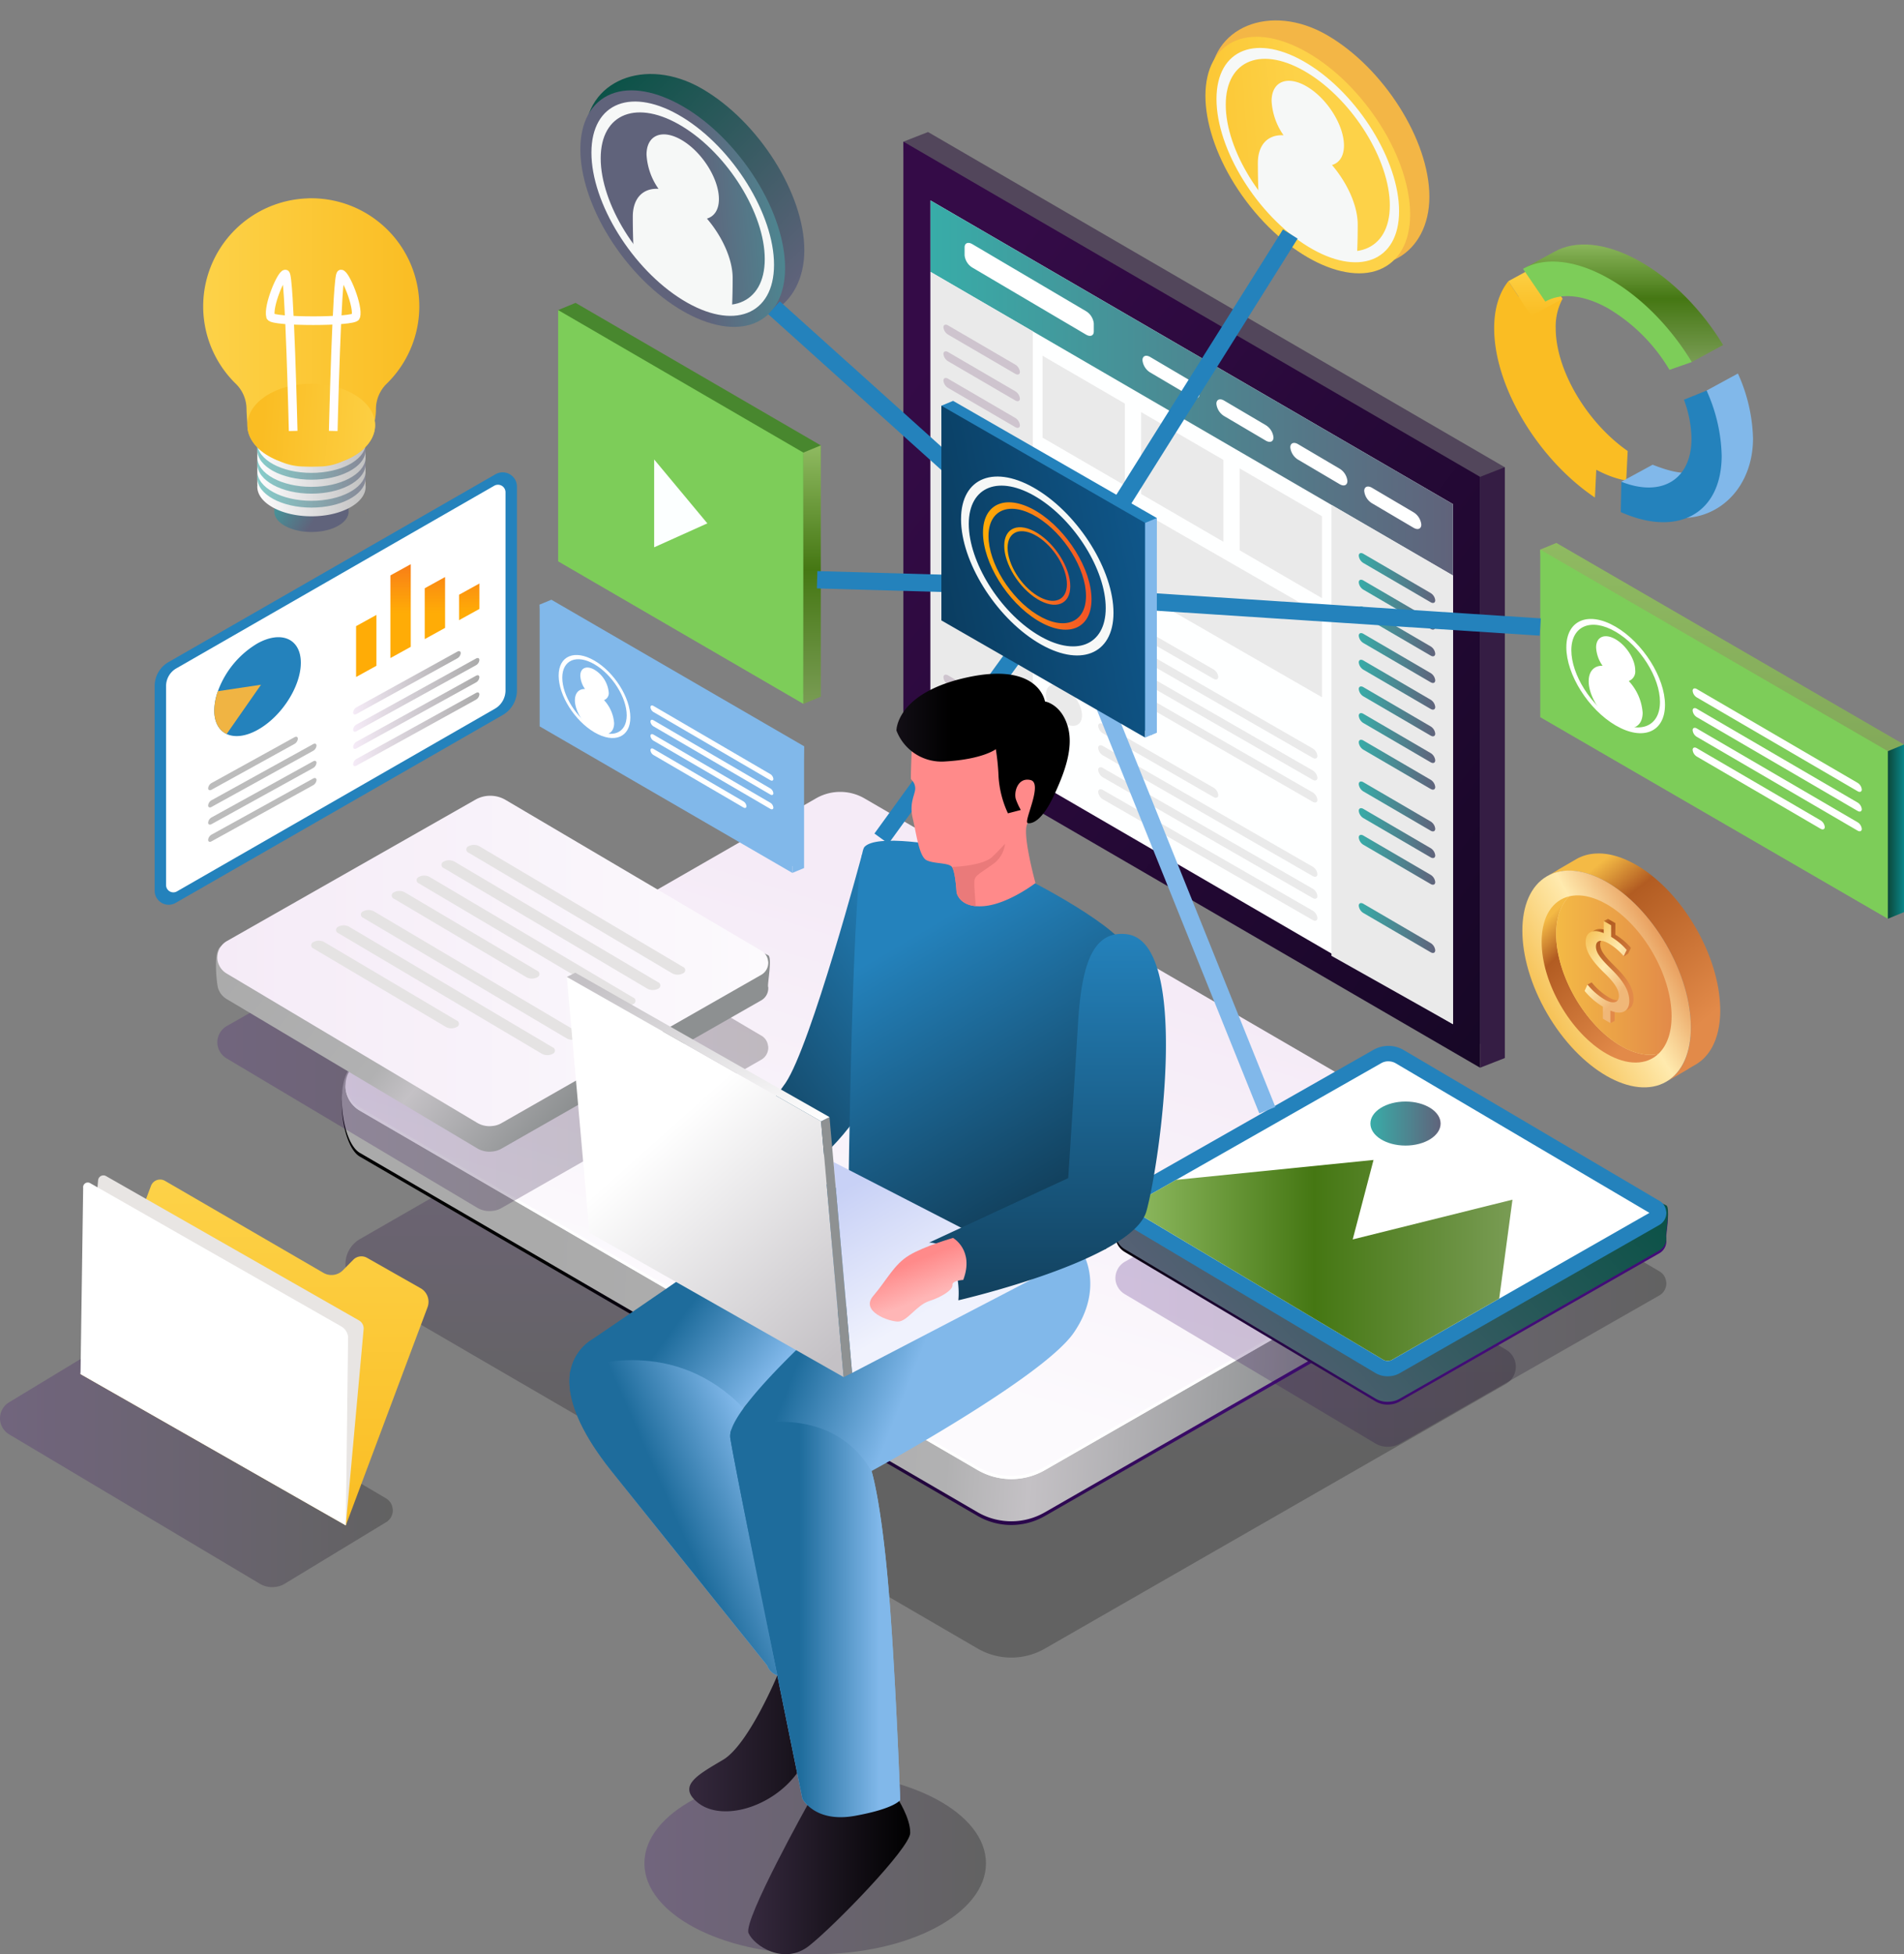 <svg xmlns="http://www.w3.org/2000/svg" xmlns:xlink="http://www.w3.org/1999/xlink" width="439.612" height="451.095" viewBox="0 0 439.612 451.095">
  <rect x="0" y="0" width="439.612" height="451.095" fill="#808080" stroke="none"/>
  <defs>
    <linearGradient id="linear-gradient" y1="0.5" x2="1" y2="0.5" gradientUnits="objectBoundingBox">
      <stop offset="0" stop-color="#420c77"/>
      <stop offset="1"/>
    </linearGradient>
    <linearGradient id="linear-gradient-2" x1="0.875" y1="0.138" x2="0.278" y2="-0.537" gradientUnits="objectBoundingBox">
      <stop offset="0" stop-color="#fdd248"/>
      <stop offset="1" stop-color="#fabd23"/>
    </linearGradient>
    <linearGradient id="linear-gradient-3" x1="0.5" y1="0.062" x2="0.5" y2="0.702" xlink:href="#linear-gradient"/>
    <linearGradient id="linear-gradient-4" x1="0.831" y1="0.512" x2="0.174" y2="0.488" xlink:href="#linear-gradient"/>
    <linearGradient id="linear-gradient-5" x1="0.831" y1="0.512" x2="0.174" y2="0.488" gradientUnits="objectBoundingBox">
      <stop offset="0" stop-color="#8d9091"/>
      <stop offset="0.352" stop-color="#c4c1c5"/>
      <stop offset="0.459" stop-color="#b1b1b2"/>
      <stop offset="1" stop-color="#aaa"/>
    </linearGradient>
    <linearGradient id="linear-gradient-6" x1="0.629" y1="0.252" x2="0.354" y2="0.781" gradientUnits="objectBoundingBox">
      <stop offset="0" stop-color="#f5ebf7"/>
      <stop offset="1" stop-color="#fcfafd"/>
    </linearGradient>
    <linearGradient id="linear-gradient-7" x1="1.031" y1="1.161" x2="0.186" y2="0.108" gradientUnits="objectBoundingBox">
      <stop offset="0" stop-color="#130622"/>
      <stop offset="1" stop-color="#340b47"/>
    </linearGradient>
    <linearGradient id="linear-gradient-8" y1="0.5" x2="1" y2="0.5" gradientUnits="objectBoundingBox">
      <stop offset="0" stop-color="#38aca8"/>
      <stop offset="1" stop-color="#60637b"/>
    </linearGradient>
    <linearGradient id="linear-gradient-21" y1="2.01" x2="1" y2="2.01" gradientUnits="objectBoundingBox">
      <stop offset="0" stop-color="#57bdb2"/>
      <stop offset="1" stop-color="#1c9d9f"/>
    </linearGradient>
    <linearGradient id="linear-gradient-22" x1="0.5" x2="0.5" y2="1" gradientUnits="objectBoundingBox">
      <stop offset="0" stop-color="#8fba61"/>
      <stop offset="0.481" stop-color="#457713"/>
      <stop offset="1" stop-color="#799c54"/>
    </linearGradient>
    <linearGradient id="linear-gradient-23" x1="0.5" x2="0.5" y2="1" gradientUnits="objectBoundingBox">
      <stop offset="0" stop-color="#8fba61"/>
      <stop offset="1" stop-color="#799c54"/>
    </linearGradient>
    <linearGradient id="linear-gradient-24" y1="0.5" x2="1" y2="0.5" gradientUnits="objectBoundingBox">
      <stop offset="0" stop-color="#0c483a"/>
      <stop offset="1" stop-color="#098588"/>
    </linearGradient>
    <linearGradient id="linear-gradient-25" x1="0.161" y1="0.054" x2="0.853" y2="0.917" gradientUnits="objectBoundingBox">
      <stop offset="0" stop-color="#0b5247"/>
      <stop offset="1" stop-color="#60637b"/>
    </linearGradient>
    <linearGradient id="linear-gradient-26" x1="0.875" y1="1.466" x2="0.278" y2="0.791" xlink:href="#linear-gradient-8"/>
    <linearGradient id="linear-gradient-28" x1="0.757" y1="0.625" x2="0.042" y2="0.285" xlink:href="#linear-gradient"/>
    <linearGradient id="linear-gradient-29" x1="0.917" y1="0.284" x2="-0.012" y2="0.758" xlink:href="#linear-gradient-25"/>
    <linearGradient id="linear-gradient-30" x1="0" y1="0.5" x2="1" y2="0.5" xlink:href="#linear-gradient-22"/>
    <linearGradient id="linear-gradient-35" x1="0.757" y1="0.625" x2="0.042" y2="0.285" xlink:href="#linear-gradient-5"/>
    <linearGradient id="linear-gradient-36" x1="0" y1="0.5" x2="1" y2="0.5" xlink:href="#linear-gradient-6"/>
    <linearGradient id="linear-gradient-37" x1="1.165" y1="0.281" x2="-0.024" y2="0.673" gradientUnits="objectBoundingBox">
      <stop offset="0" stop-color="#105b91"/>
      <stop offset="1" stop-color="#0a3c5f"/>
    </linearGradient>
    <linearGradient id="linear-gradient-38" y1="0.5" x2="1" y2="0.5" gradientUnits="objectBoundingBox">
      <stop offset="0" stop-color="#ffac06"/>
      <stop offset="1" stop-color="#f25227"/>
    </linearGradient>
    <linearGradient id="linear-gradient-40" x1="0.32" y1="0.032" x2="0.796" y2="0.801" gradientUnits="objectBoundingBox">
      <stop offset="0" stop-color="#f4ba45"/>
      <stop offset="0.232" stop-color="#b25c22"/>
      <stop offset="1" stop-color="#e28a49"/>
    </linearGradient>
    <linearGradient id="linear-gradient-41" x1="-0.112" y1="0.5" x2="1.112" y2="0.5" gradientUnits="objectBoundingBox">
      <stop offset="0" stop-color="#f4ba45"/>
      <stop offset="0.552" stop-color="#ffeaae"/>
      <stop offset="1" stop-color="#e28a49"/>
    </linearGradient>
    <linearGradient id="linear-gradient-42" x1="0.097" y1="0.1" x2="0.66" y2="0.92" xlink:href="#linear-gradient-40"/>
    <linearGradient id="linear-gradient-43" y1="0.5" x2="1" y2="0.5" gradientUnits="objectBoundingBox">
      <stop offset="0" stop-color="#f4ba45"/>
      <stop offset="1" stop-color="#e28a49"/>
    </linearGradient>
    <linearGradient id="linear-gradient-44" x1="0.185" y1="-0.063" x2="0.652" y2="0.78" xlink:href="#linear-gradient-40"/>
    <linearGradient id="linear-gradient-45" x1="0.164" y1="-0.064" x2="0.64" y2="0.788" gradientUnits="objectBoundingBox">
      <stop offset="0" stop-color="#f4ba45"/>
      <stop offset="0.593" stop-color="#ffeaae"/>
      <stop offset="1" stop-color="#f0b778"/>
    </linearGradient>
    <linearGradient id="linear-gradient-46" x1="-0.117" y1="0.146" x2="0.666" y2="0.505" xlink:href="#linear-gradient-8"/>
    <linearGradient id="linear-gradient-47" x1="0.007" y1="0.5" x2="0.995" y2="0.5" gradientUnits="objectBoundingBox">
      <stop offset="0" stop-color="#fffeff"/>
      <stop offset="1" stop-color="#c1c1c1"/>
    </linearGradient>
    <linearGradient id="linear-gradient-48" x1="0" y1="0.5" x2="1" y2="0.5" xlink:href="#linear-gradient-47"/>
    <linearGradient id="linear-gradient-49" x1="1" y1="0.527" x2="0" y2="0.473" xlink:href="#linear-gradient-47"/>
    <linearGradient id="linear-gradient-50" x1="-0.002" y1="0.5" x2="0.995" y2="0.5" gradientUnits="objectBoundingBox">
      <stop offset="0" stop-color="#fc6600"/>
      <stop offset="1" stop-color="#fa0"/>
    </linearGradient>
    <linearGradient id="linear-gradient-52" x1="-0.002" y1="0.5" x2="0.995" y2="0.5" xlink:href="#linear-gradient-50"/>
    <linearGradient id="linear-gradient-56" x1="0" y1="0.5" x2="1" y2="0.5" xlink:href="#linear-gradient-2"/>
    <linearGradient id="linear-gradient-57" x1="1.138" y1="0.529" x2="0.12" y2="0.483" xlink:href="#linear-gradient-2"/>
    <linearGradient id="linear-gradient-58" x1="11.658" y1="0.801" x2="11.658" y2="-1.767" xlink:href="#linear-gradient-38"/>
    <linearGradient id="linear-gradient-59" x1="15.033" y1="0.577" x2="15.033" y2="-0.939" xlink:href="#linear-gradient-38"/>
    <linearGradient id="linear-gradient-60" x1="18.408" y1="0.519" x2="18.408" y2="-0.484" xlink:href="#linear-gradient-38"/>
    <linearGradient id="linear-gradient-61" x1="21.783" y1="-0.033" x2="21.783" y2="-1.549" xlink:href="#linear-gradient-38"/>
    <linearGradient id="linear-gradient-62" y1="0.5" x2="1" y2="0.5" gradientUnits="objectBoundingBox">
      <stop offset="0" stop-color="#f5ebf7"/>
      <stop offset="1" stop-color="#aaa"/>
    </linearGradient>
    <linearGradient id="linear-gradient-66" x1="0.385" y1="0.184" x2="0.571" y2="0.359" gradientUnits="objectBoundingBox">
      <stop offset="0" stop-color="#1e6c9c"/>
      <stop offset="1" stop-color="#81b8ea"/>
    </linearGradient>
    <linearGradient id="linear-gradient-67" x1="0.381" y1="0.532" x2="0.691" y2="0.371" xlink:href="#linear-gradient-66"/>
    <linearGradient id="linear-gradient-68" y1="0.5" x2="1" y2="0.5" gradientUnits="objectBoundingBox">
      <stop offset="0" stop-color="#382b41"/>
      <stop offset="1"/>
    </linearGradient>
    <linearGradient id="linear-gradient-69" x1="0.164" y1="0.237" x2="0.398" y2="0.378" xlink:href="#linear-gradient-66"/>
    <linearGradient id="linear-gradient-70" x1="1.124" y1="0.084" x2="0.5" y2="1" gradientUnits="objectBoundingBox">
      <stop offset="0" stop-color="#2482bc"/>
      <stop offset="1" stop-color="#12415e"/>
    </linearGradient>
    <linearGradient id="linear-gradient-71" x1="0.21" y1="0.214" x2="0.463" y2="0.88" xlink:href="#linear-gradient-70"/>
    <linearGradient id="linear-gradient-72" x1="-0.953" y1="0.599" x2="0.074" y2="0.599" gradientUnits="objectBoundingBox">
      <stop offset="0" stop-color="#ffb6b6"/>
      <stop offset="1" stop-color="#ff8a8a"/>
    </linearGradient>
    <linearGradient id="linear-gradient-73" x1="-0.658" y1="0.668" x2="0.323" y2="0.668" xlink:href="#linear-gradient-68"/>
    <linearGradient id="linear-gradient-74" x1="0.407" y1="0.35" x2="0.831" y2="1.034" gradientUnits="objectBoundingBox">
      <stop offset="0" stop-color="#fff"/>
      <stop offset="1" stop-color="#c4c1c5"/>
    </linearGradient>
    <linearGradient id="linear-gradient-75" x1="0.494" y1="0.678" x2="0.132" y2="0.08" gradientUnits="objectBoundingBox">
      <stop offset="0" stop-color="#f0f2fd"/>
      <stop offset="1" stop-color="#c8d1f6"/>
    </linearGradient>
    <linearGradient id="linear-gradient-76" x1="0.5" y1="0" xlink:href="#linear-gradient-70"/>
    <linearGradient id="linear-gradient-78" x1="0.602" y1="0.7" x2="0.399" y2="0.317" xlink:href="#linear-gradient-72"/>
    <linearGradient id="linear-gradient-79" x1="0.753" y1="1.087" x2="0.278" y2="-0.015" xlink:href="#linear-gradient-74"/>
    <linearGradient id="linear-gradient-80" x1="0.408" y1="0.5" x2="0.877" y2="0.5" xlink:href="#linear-gradient-66"/>
    <linearGradient id="linear-gradient-81" x1="-5.822" y1="0.5" x2="-4.822" y2="0.5" xlink:href="#linear-gradient-2"/>
    <linearGradient id="linear-gradient-82" x1="-7.137" y1="0.5" x2="-6.137" y2="0.5" xlink:href="#linear-gradient-2"/>
    <linearGradient id="linear-gradient-83" x1="0.5" y1="0" x2="0.5" y2="1" xlink:href="#linear-gradient-2"/>
  </defs>
  <g id="Group_10119" data-name="Group 10119" transform="translate(-15802.194 -15783)">
    <g id="Group_10114" data-name="Group 10114" transform="translate(71.806 106)">
      <g id="Group_10113" data-name="Group 10113" transform="translate(15250.583 15484.772)">
        <ellipse id="Ellipse_942" data-name="Ellipse 942" cx="39.43" cy="20.988" rx="39.43" ry="20.988" transform="translate(628.591 601.345)" opacity="0.23" fill="url(#linear-gradient)"/>
        <g id="Group_10111" data-name="Group 10111" transform="translate(479.805 192.228)">
          <g id="Group_10087" data-name="Group 10087" transform="translate(0)">
            <g id="Group_10085" data-name="Group 10085">
              <g id="Group_10082" data-name="Group 10082">
                <g id="Group_10081" data-name="Group 10081">
                  <g id="Group_10054" data-name="Group 10054" transform="translate(268.863)">
                    <g id="Group_10051" data-name="Group 10051">
                      <path id="Path_24448" data-name="Path 24448" d="M1827.169,254.787c0,13.052-11.068,20.25-24.119,12.7s-26.524-25.793-26.524-38.845,13.959-18.712,27.011-11.16S1827.169,241.735,1827.169,254.787Z" transform="translate(-1766.004 -209.381)" fill="#f3b646"/>
                      <ellipse id="Ellipse_943" data-name="Ellipse 943" cx="17.765" cy="31.439" rx="17.765" ry="31.439" transform="matrix(0.799, -0.601, 0.601, 0.799, 0, 21.348)" fill="url(#linear-gradient-2)"/>
                    </g>
                    <g id="Group_10053" data-name="Group 10053" transform="translate(12.01 11.065)">
                      <g id="Group_10052" data-name="Group 10052">
                        <path id="Path_24449" data-name="Path 24449" d="M1827.763,297.8c0,2.954.073,5.7.207,8.274,1.583,1.952,4.8,6.466,9.546,9.381,6.41,3.936,10.491,3.652,13.105,4.357.129-2.364.2-4.967.2-7.854,0-4.338-2.4-9.584-5.938-13.726,1.694-.489,2.765-2.038,2.765-4.5,0-4.615-3.741-10.653-8.356-13.486s-8.356-1.389-8.356,3.226a15.163,15.163,0,0,0,2.765,7.895C1830.161,291.157,1827.763,293.459,1827.763,297.8Z" transform="translate(-1818.212 -271.206)" fill="#f6f8f7"/>
                        <path id="Path_24450" data-name="Path 24450" d="M1804.513,247.242c-11.642-7.148-21.08-3.505-21.08,8.137s9.438,26.875,21.08,34.023,21.08,3.505,21.08-8.137S1816.156,254.391,1804.513,247.242Zm0,40.021c-10.46-6.422-18.94-20.109-18.94-30.569s8.48-13.734,18.94-7.311,18.94,20.109,18.94,30.569S1814.974,293.686,1804.513,287.263Z" transform="translate(-1783.433 -243.583)" fill="#f6f8f7"/>
                      </g>
                    </g>
                  </g>
                  <g id="Group_10055" data-name="Group 10055" transform="translate(78.927 182.791)">
                    <path id="Path_24451" data-name="Path 24451" d="M969.849,1233.366l148.1,86.03a4.573,4.573,0,0,1-.021,7.921l-106.462,61.105a15.518,15.518,0,0,1-15.526-.044l-142.615-82.937a6.682,6.682,0,0,1,.029-11.57l105.308-60.531A11.182,11.182,0,0,1,969.849,1233.366Z" transform="translate(-849.166 -1190.652)" opacity="0.23" fill="url(#linear-gradient-3)"/>
                    <path id="Path_24452" data-name="Path 24452" d="M966.816,1091.323l149.431,77.461c3.044,1.768,1.7,14.737-1.354,16.489L1008.43,1246.38a15.517,15.517,0,0,1-15.526-.044L850.29,1163.4c-4.444-2.584-5.915-17.593-1.459-20.155l106.8-51.946A11.182,11.182,0,0,1,966.816,1091.323Z" transform="translate(-846.134 -1079.213)" fill="url(#linear-gradient-4)"/>
                    <path id="Path_24453" data-name="Path 24453" d="M966.816,1087.334l149.431,77.462c3.044,1.768,1.7,14.737-1.354,16.49L1008.43,1242.39a15.518,15.518,0,0,1-15.526-.044L850.29,1159.409c-4.444-2.584-5.915-17.594-1.459-20.155l106.8-51.946A11.183,11.183,0,0,1,966.816,1087.334Z" transform="translate(-846.134 -1076.083)" fill="url(#linear-gradient-5)"/>
                    <path id="Path_24454" data-name="Path 24454" d="M969.849,1042.135l148.1,86.03a4.573,4.573,0,0,1-.021,7.921l-106.462,61.105a15.518,15.518,0,0,1-15.526-.044l-142.615-82.937a6.682,6.682,0,0,1,.029-11.57l105.308-60.531A11.182,11.182,0,0,1,969.849,1042.135Z" transform="translate(-849.166 -1040.622)" fill="url(#linear-gradient-6)"/>
                    <path id="Path_24455" data-name="Path 24455" d="M1117.971,1380.915l-106.462,61.105a15.518,15.518,0,0,1-15.526-.044l-142.615-82.937a6.6,6.6,0,0,1-3.3-5.408,6.617,6.617,0,0,0,3.3,6.149l142.615,82.937a15.519,15.519,0,0,0,15.526.044l106.462-61.105a4.533,4.533,0,0,0,2.274-4.34A4.512,4.512,0,0,1,1117.971,1380.915Z" transform="translate(-849.213 -1286.192)" fill="#fff"/>
                  </g>
                  <g id="Group_10063" data-name="Group 10063" transform="translate(208.58 30.475)">
                    <path id="Path_24456" data-name="Path 24456" d="M1586.745,411.047l-133.158-77.372-5.692,2.226,5.692,134.163,133.158,77.372Z" transform="translate(-1447.895 -333.674)" fill="#52465b"/>
                    <path id="Path_24457" data-name="Path 24457" d="M1581.052,421.377,1447.895,344V480.393l133.158,77.372Z" transform="translate(-1447.895 -341.779)" fill="url(#linear-gradient-7)"/>
                    <path id="Path_24458" data-name="Path 24458" d="M1597.6,477.122l-120.632-70.094V527.063L1597.6,597.157Z" transform="translate(-1470.7 -391.224)" fill="#feffff"/>
                    <path id="Path_24459" data-name="Path 24459" d="M1476.964,407.028,1597.6,477.122V493.6l-120.632-70.094Z" transform="translate(-1470.7 -391.224)" fill="url(#linear-gradient-8)"/>
                    <path id="Path_24460" data-name="Path 24460" d="M1500.594,497.246V600.408l-23.631-13.339V483.515Z" transform="translate(-1470.7 -451.231)" fill="#eaeaea"/>
                    <g id="Group_10056" data-name="Group 10056" transform="translate(14.135 25.594)">
                      <path id="Path_24461" data-name="Path 24461" d="M1541.546,473.64l-26.26-15.483a3.775,3.775,0,0,1-1.786-2.838v-1.836c0-.982.8-1.312,1.786-.733l26.26,15.483a3.775,3.775,0,0,1,1.786,2.838v1.836C1543.331,473.889,1542.528,474.219,1541.546,473.64Z" transform="translate(-1513.5 -452.464)" fill="#fff"/>
                      <path id="Path_24462" data-name="Path 24462" d="M1715.515,582.9l-9.61-5.666a3.775,3.775,0,0,1-1.786-2.838h0c0-.982.8-1.312,1.786-.733l9.61,5.666a3.774,3.774,0,0,1,1.786,2.838h0C1717.3,583.147,1716.5,583.477,1715.515,582.9Z" transform="translate(-1663.049 -547.324)" fill="#fff"/>
                      <path id="Path_24463" data-name="Path 24463" d="M1794.726,629.6l-9.61-5.666a3.774,3.774,0,0,1-1.786-2.838h0c0-.982.8-1.312,1.786-.733l9.61,5.666a3.775,3.775,0,0,1,1.786,2.838h0C1796.511,629.85,1795.708,630.18,1794.726,629.6Z" transform="translate(-1725.194 -583.964)" fill="#fff"/>
                      <path id="Path_24464" data-name="Path 24464" d="M1873.936,676.3l-9.61-5.666a3.775,3.775,0,0,1-1.785-2.838h0c0-.982.8-1.312,1.785-.733l9.61,5.666a3.774,3.774,0,0,1,1.786,2.838h0C1875.721,676.552,1874.918,676.882,1873.936,676.3Z" transform="translate(-1787.338 -620.605)" fill="#fff"/>
                      <path id="Path_24465" data-name="Path 24465" d="M1953.146,723.006l-9.61-5.666a3.774,3.774,0,0,1-1.785-2.838h0c0-.982.8-1.312,1.785-.733l9.61,5.666a3.775,3.775,0,0,1,1.785,2.838h0C1954.931,723.255,1954.128,723.585,1953.146,723.006Z" transform="translate(-1849.481 -657.245)" fill="#fff"/>
                    </g>
                    <path id="Path_24466" data-name="Path 24466" d="M1906.634,733.177V837.265l28.057,15.771V749.48Z" transform="translate(-1807.796 -647.103)" fill="#eaeaea"/>
                    <g id="Group_10057" data-name="Group 10057" transform="translate(9.253 44.464)">
                      <path id="Path_24467" data-name="Path 24467" d="M1507.429,551.4l-15.529-9.058a2.226,2.226,0,0,1-1.062-1.681h0c0-.584.478-.783,1.062-.442l15.529,9.058a2.227,2.227,0,0,1,1.062,1.681h0C1508.491,551.537,1508.013,551.736,1507.429,551.4Z" transform="translate(-1490.839 -540.048)" fill="#cec4ce"/>
                      <path id="Path_24468" data-name="Path 24468" d="M1507.429,579.97l-15.529-9.058a2.227,2.227,0,0,1-1.062-1.681h0c0-.584.478-.783,1.062-.442l15.529,9.058a2.226,2.226,0,0,1,1.062,1.681h0C1508.491,580.112,1508.013,580.311,1507.429,579.97Z" transform="translate(-1490.839 -562.466)" fill="#cec4ce"/>
                      <path id="Path_24469" data-name="Path 24469" d="M1507.429,608.545l-15.529-9.058a2.226,2.226,0,0,1-1.062-1.681h0c0-.584.478-.783,1.062-.442l15.529,9.058a2.226,2.226,0,0,1,1.062,1.681h0C1508.491,608.687,1508.013,608.886,1507.429,608.545Z" transform="translate(-1490.839 -584.885)" fill="#cec4ce"/>
                      <path id="Path_24470" data-name="Path 24470" d="M1507.429,637.12l-15.529-9.058a2.227,2.227,0,0,1-1.062-1.681h0c0-.584.478-.783,1.062-.442L1507.429,635a2.226,2.226,0,0,1,1.062,1.681h0C1508.491,637.262,1508.013,637.461,1507.429,637.12Z" transform="translate(-1490.839 -607.303)" fill="#cec4ce"/>
                      <path id="Path_24471" data-name="Path 24471" d="M1507.429,665.695l-15.529-9.058a2.226,2.226,0,0,1-1.062-1.681h0c0-.584.478-.783,1.062-.442l15.529,9.058a2.226,2.226,0,0,1,1.062,1.681h0C1508.491,665.836,1508.013,666.035,1507.429,665.695Z" transform="translate(-1490.839 -629.721)" fill="#cec4ce"/>
                      <path id="Path_24472" data-name="Path 24472" d="M1507.429,694.27l-15.529-9.058a2.226,2.226,0,0,1-1.062-1.681h0c0-.584.478-.783,1.062-.442l15.529,9.058a2.227,2.227,0,0,1,1.062,1.681h0C1508.491,694.411,1508.013,694.61,1507.429,694.27Z" transform="translate(-1490.839 -652.139)" fill="#cec4ce"/>
                      <path id="Path_24473" data-name="Path 24473" d="M1507.429,722.845l-15.529-9.058a2.226,2.226,0,0,1-1.062-1.681h0c0-.584.478-.783,1.062-.442l15.529,9.058a2.227,2.227,0,0,1,1.062,1.681h0C1508.491,722.986,1508.013,723.185,1507.429,722.845Z" transform="translate(-1490.839 -674.558)" fill="#cec4ce"/>
                      <path id="Path_24474" data-name="Path 24474" d="M1507.429,751.42l-15.529-9.058a2.227,2.227,0,0,1-1.062-1.681h0c0-.584.478-.783,1.062-.442l15.529,9.058a2.227,2.227,0,0,1,1.062,1.681h0C1508.491,751.561,1508.013,751.76,1507.429,751.42Z" transform="translate(-1490.839 -696.976)" fill="#cec4ce"/>
                      <path id="Path_24475" data-name="Path 24475" d="M1507.429,796.126l-15.529-9.058a2.227,2.227,0,0,1-1.062-1.681h0c0-.584.478-.783,1.062-.442L1507.429,794a2.226,2.226,0,0,1,1.062,1.681h0C1508.491,796.268,1508.013,796.467,1507.429,796.126Z" transform="translate(-1490.839 -732.051)" fill="#cec4ce"/>
                      <path id="Path_24476" data-name="Path 24476" d="M1507.429,824.7l-15.529-9.058a2.227,2.227,0,0,1-1.062-1.681h0c0-.584.478-.783,1.062-.442l15.529,9.058a2.226,2.226,0,0,1,1.062,1.681h0C1508.491,824.843,1508.013,825.042,1507.429,824.7Z" transform="translate(-1490.839 -754.469)" fill="#cec4ce"/>
                      <path id="Path_24477" data-name="Path 24477" d="M1507.429,853.276l-15.529-9.058a2.227,2.227,0,0,1-1.062-1.681h0c0-.584.478-.783,1.062-.442l15.529,9.058a2.226,2.226,0,0,1,1.062,1.681h0C1508.491,853.418,1508.013,853.617,1507.429,853.276Z" transform="translate(-1490.839 -776.887)" fill="#cec4ce"/>
                      <path id="Path_24478" data-name="Path 24478" d="M1507.429,926.37l-15.529-9.058a2.226,2.226,0,0,1-1.062-1.681h0c0-.584.478-.783,1.062-.442l15.529,9.058a2.227,2.227,0,0,1,1.062,1.681h0C1508.491,926.511,1508.013,926.71,1507.429,926.37Z" transform="translate(-1490.839 -834.232)" fill="#cec4ce"/>
                    </g>
                    <g id="Group_10058" data-name="Group 10058" transform="translate(105.145 97.193)">
                      <path id="Path_24479" data-name="Path 24479" d="M1952.5,796.126l-15.529-9.058a2.227,2.227,0,0,1-1.062-1.681h0c0-.584.478-.783,1.062-.442L1952.5,794a2.226,2.226,0,0,1,1.062,1.681h0C1953.56,796.268,1953.082,796.467,1952.5,796.126Z" transform="translate(-1935.908 -784.779)" fill="url(#linear-gradient-8)"/>
                      <path id="Path_24480" data-name="Path 24480" d="M1952.5,824.7l-15.529-9.058a2.227,2.227,0,0,1-1.062-1.681h0c0-.584.478-.783,1.062-.442l15.529,9.058a2.226,2.226,0,0,1,1.062,1.681h0C1953.56,824.843,1953.082,825.042,1952.5,824.7Z" transform="translate(-1935.908 -807.197)" fill="url(#linear-gradient-8)"/>
                      <path id="Path_24481" data-name="Path 24481" d="M1952.5,853.276l-15.529-9.058a2.227,2.227,0,0,1-1.062-1.681h0c0-.584.478-.783,1.062-.442l15.529,9.058a2.226,2.226,0,0,1,1.062,1.681h0C1953.56,853.418,1953.082,853.617,1952.5,853.276Z" transform="translate(-1935.908 -829.616)" fill="url(#linear-gradient-8)"/>
                      <path id="Path_24482" data-name="Path 24482" d="M1952.5,881.851l-15.529-9.058a2.227,2.227,0,0,1-1.062-1.681h0c0-.584.478-.783,1.062-.442l15.529,9.058a2.226,2.226,0,0,1,1.062,1.681h0C1953.56,881.992,1953.082,882.191,1952.5,881.851Z" transform="translate(-1935.908 -852.034)" fill="url(#linear-gradient-8)"/>
                      <path id="Path_24483" data-name="Path 24483" d="M1952.5,910.426l-15.529-9.058a2.226,2.226,0,0,1-1.062-1.681h0c0-.584.478-.783,1.062-.442L1952.5,908.3a2.226,2.226,0,0,1,1.062,1.681h0C1953.56,910.567,1953.082,910.766,1952.5,910.426Z" transform="translate(-1935.908 -874.452)" fill="url(#linear-gradient-8)"/>
                      <path id="Path_24484" data-name="Path 24484" d="M1952.5,939l-15.529-9.058a2.226,2.226,0,0,1-1.062-1.681h0c0-.584.478-.783,1.062-.442l15.529,9.058a2.227,2.227,0,0,1,1.062,1.681h0C1953.56,939.142,1953.082,939.341,1952.5,939Z" transform="translate(-1935.908 -896.87)" fill="url(#linear-gradient-8)"/>
                      <path id="Path_24485" data-name="Path 24485" d="M1952.5,967.576l-15.529-9.058a2.226,2.226,0,0,1-1.062-1.68h0c0-.584.478-.783,1.062-.442l15.529,9.058a2.226,2.226,0,0,1,1.062,1.681h0C1953.56,967.717,1953.082,967.916,1952.5,967.576Z" transform="translate(-1935.908 -919.289)" fill="url(#linear-gradient-8)"/>
                      <path id="Path_24486" data-name="Path 24486" d="M1952.5,996.151l-15.529-9.058a2.226,2.226,0,0,1-1.062-1.681h0c0-.584.478-.783,1.062-.442l15.529,9.058a2.227,2.227,0,0,1,1.062,1.681h0C1953.56,996.292,1953.082,996.491,1952.5,996.151Z" transform="translate(-1935.908 -941.707)" fill="url(#linear-gradient-8)"/>
                      <path id="Path_24487" data-name="Path 24487" d="M1952.5,1040.857l-15.529-9.058a2.226,2.226,0,0,1-1.062-1.681h0c0-.584.478-.783,1.062-.442l15.529,9.058a2.226,2.226,0,0,1,1.062,1.68h0C1953.56,1041,1953.082,1041.2,1952.5,1040.857Z" transform="translate(-1935.908 -976.781)" fill="url(#linear-gradient-8)"/>
                      <path id="Path_24488" data-name="Path 24488" d="M1952.5,1069.432l-15.529-9.058a2.226,2.226,0,0,1-1.062-1.681h0c0-.584.478-.783,1.062-.442l15.529,9.058a2.226,2.226,0,0,1,1.062,1.681h0C1953.56,1069.574,1953.082,1069.773,1952.5,1069.432Z" transform="translate(-1935.908 -999.2)" fill="url(#linear-gradient-8)"/>
                      <path id="Path_24489" data-name="Path 24489" d="M1952.5,1098.007l-15.529-9.058a2.226,2.226,0,0,1-1.062-1.681h0c0-.584.478-.783,1.062-.442l15.529,9.058a2.225,2.225,0,0,1,1.062,1.68h0C1953.56,1098.148,1953.082,1098.347,1952.5,1098.007Z" transform="translate(-1935.908 -1021.618)" fill="url(#linear-gradient-8)"/>
                      <path id="Path_24490" data-name="Path 24490" d="M1952.5,1171.1l-15.529-9.058a2.226,2.226,0,0,1-1.062-1.681h0c0-.584.478-.783,1.062-.442l15.529,9.058a2.226,2.226,0,0,1,1.062,1.681h0C1953.56,1171.242,1953.082,1171.441,1952.5,1171.1Z" transform="translate(-1935.908 -1078.963)" fill="url(#linear-gradient-8)"/>
                    </g>
                    <path id="Path_24491" data-name="Path 24491" d="M1616.061,584.413l-19-11.038v18.9l19,11.038Z" transform="translate(-1564.925 -521.73)" fill="#eaeaea"/>
                    <path id="Path_24492" data-name="Path 24492" d="M1661.569,716.333l-64.5-37.121v18.9l64.5,37.121Z" transform="translate(-1564.925 -604.765)" fill="#eaeaea"/>
                    <path id="Path_24493" data-name="Path 24493" d="M1721.67,644.766l-19-11.038v18.9l19,11.038Z" transform="translate(-1647.781 -569.08)" fill="#eaeaea"/>
                    <path id="Path_24494" data-name="Path 24494" d="M1827.28,705.119l-19-11.038v18.9l19,11.038Z" transform="translate(-1730.636 -616.43)" fill="#eaeaea"/>
                    <g id="Group_10060" data-name="Group 10060" transform="translate(32.912 100.175)">
                      <path id="Path_24495" data-name="Path 24495" d="M1608.979,805.821c0,2.3-1.864,3.092-4.164,1.769s-4.164-4.259-4.164-6.558,1.864-3.092,4.164-1.769S1608.979,803.521,1608.979,805.821Z" transform="translate(-1600.652 -798.622)" fill="url(#linear-gradient-21)"/>
                      <path id="Path_24496" data-name="Path 24496" d="M1683.317,857.464l-25.557-14.7a2.244,2.244,0,0,1-1.081-1.7h0c0-.594.487-.8,1.081-.459l25.557,14.7a2.244,2.244,0,0,1,1.081,1.7h0C1684.4,857.6,1683.912,857.806,1683.317,857.464Z" transform="translate(-1644.608 -831.428)" fill="#eaeaea"/>
                      <g id="Group_10059" data-name="Group 10059" transform="translate(12.071 14.085)">
                        <path id="Path_24497" data-name="Path 24497" d="M1706.209,894.187l-48.449-27.865a2.245,2.245,0,0,1-1.081-1.7h0c0-.595.487-.8,1.081-.459l48.449,27.865a2.244,2.244,0,0,1,1.081,1.7h0C1707.291,894.322,1706.8,894.528,1706.209,894.187Z" transform="translate(-1656.679 -863.995)" fill="#eaeaea"/>
                        <path id="Path_24498" data-name="Path 24498" d="M1706.209,917.744l-48.449-27.865a2.244,2.244,0,0,1-1.081-1.7h0c0-.594.487-.8,1.081-.459l48.449,27.865a2.244,2.244,0,0,1,1.081,1.7h0C1707.291,917.879,1706.8,918.086,1706.209,917.744Z" transform="translate(-1656.679 -882.477)" fill="#eaeaea"/>
                        <path id="Path_24499" data-name="Path 24499" d="M1706.209,941.3l-48.449-27.865a2.245,2.245,0,0,1-1.081-1.7h0c0-.595.487-.8,1.081-.459l48.449,27.865a2.244,2.244,0,0,1,1.081,1.7h0C1707.291,941.437,1706.8,941.643,1706.209,941.3Z" transform="translate(-1656.679 -900.959)" fill="#eaeaea"/>
                      </g>
                    </g>
                    <g id="Group_10062" data-name="Group 10062" transform="translate(31.245 125.972)">
                      <ellipse id="Ellipse_944" data-name="Ellipse 944" cx="3.135" cy="5.53" rx="3.135" ry="5.53" transform="translate(0 3.772) rotate(-36.978)" fill="#eaeaea"/>
                      <path id="Path_24500" data-name="Path 24500" d="M1683.317,984.156l-25.557-14.7a2.244,2.244,0,0,1-1.081-1.7h0c0-.594.487-.8,1.081-.459l25.557,14.7a2.244,2.244,0,0,1,1.081,1.7h0C1684.4,984.291,1683.912,984.5,1683.317,984.156Z" transform="translate(-1642.941 -956.621)" fill="#eaeaea"/>
                      <g id="Group_10061" data-name="Group 10061" transform="translate(13.738 15.584)">
                        <path id="Path_24501" data-name="Path 24501" d="M1706.209,1020.879l-48.449-27.865a2.245,2.245,0,0,1-1.081-1.7h0c0-.595.487-.8,1.081-.459l48.449,27.865a2.244,2.244,0,0,1,1.081,1.7h0C1707.291,1021.014,1706.8,1021.221,1706.209,1020.879Z" transform="translate(-1656.679 -990.687)" fill="#eaeaea"/>
                        <path id="Path_24502" data-name="Path 24502" d="M1706.209,1044.436l-48.449-27.865a2.244,2.244,0,0,1-1.081-1.7h0c0-.594.487-.8,1.081-.459l48.449,27.865a2.244,2.244,0,0,1,1.081,1.7h0C1707.291,1044.571,1706.8,1044.778,1706.209,1044.436Z" transform="translate(-1656.679 -1009.169)" fill="#eaeaea"/>
                        <path id="Path_24503" data-name="Path 24503" d="M1706.209,1067.994l-48.449-27.865a2.245,2.245,0,0,1-1.081-1.7h0c0-.595.487-.8,1.081-.459l48.449,27.865a2.244,2.244,0,0,1,1.081,1.7h0C1707.291,1068.129,1706.8,1068.335,1706.209,1067.994Z" transform="translate(-1656.679 -1027.651)" fill="#eaeaea"/>
                      </g>
                    </g>
                    <path id="Path_24504" data-name="Path 24504" d="M2071.619,692.786l-5.692,2.226V831.4l5.692-2.226Z" transform="translate(-1932.768 -615.414)" fill="#351d44"/>
                  </g>
                  <g id="Group_10065" data-name="Group 10065" transform="translate(128.868 69.912)">
                    <g id="Group_10064" data-name="Group 10064">
                      <path id="Path_24505" data-name="Path 24505" d="M1138.571,549.614l-56.622-32.9-4.023,1.663,2.42,57.05,56.622,32.9Z" transform="translate(-1077.926 -516.713)" fill="#48872e"/>
                      <path id="Path_24506" data-name="Path 24506" d="M1134.548,557.333l-56.622-32.9v58l56.622,32.9Z" transform="translate(-1077.926 -522.769)" fill="#7dcd59"/>
                      <path id="Path_24507" data-name="Path 24507" d="M1344.752,669.416l-4.023,1.663v58l4.023-1.663Z" transform="translate(-1284.107 -636.516)" fill="url(#linear-gradient-22)"/>
                    </g>
                    <path id="Path_24508" data-name="Path 24508" d="M1180.825,684.482v20.276l12.282-5.527Z" transform="translate(-1158.655 -648.335)" fill="#fcffff"/>
                  </g>
                  <g id="Group_10069" data-name="Group 10069" transform="translate(124.605 138.437)">
                    <g id="Group_10066" data-name="Group 10066">
                      <path id="Path_24509" data-name="Path 24509" d="M1119.185,868.578l-58.339-33.819-2.706,1.119,1.628,27.483,58.339,33.819Z" transform="translate(-1058.14 -834.759)" fill="#81b8ea"/>
                      <path id="Path_24510" data-name="Path 24510" d="M1116.479,873.77l-58.339-33.819V868.07l58.339,33.819Z" transform="translate(-1058.14 -838.832)" fill="#81b8ea"/>
                      <path id="Path_24511" data-name="Path 24511" d="M1331.617,991.724l-2.706,1.119v28.119l2.706-1.119Z" transform="translate(-1270.572 -957.905)" fill="#81b8ea"/>
                    </g>
                    <g id="Group_10068" data-name="Group 10068" transform="translate(4.379 12.757)">
                      <path id="Path_24512" data-name="Path 24512" d="M1204.522,965.289l-26.976-15.733a1.478,1.478,0,0,1-.7-1.115h0c0-.387.317-.519.7-.293l26.976,15.733a1.477,1.477,0,0,1,.7,1.115h0C1205.226,965.383,1204.909,965.515,1204.522,965.289Z" transform="translate(-1155.645 -936.388)" fill="#fff"/>
                      <path id="Path_24513" data-name="Path 24513" d="M1204.522,980.633,1177.545,964.9a1.477,1.477,0,0,1-.7-1.115h0c0-.388.317-.52.7-.294l26.976,15.733a1.476,1.476,0,0,1,.7,1.115h0C1205.226,980.727,1204.909,980.859,1204.522,980.633Z" transform="translate(-1155.645 -948.426)" fill="#fff"/>
                      <path id="Path_24514" data-name="Path 24514" d="M1204.522,995.978l-26.976-15.733a1.478,1.478,0,0,1-.7-1.115h0c0-.387.317-.519.7-.293l26.976,15.733a1.477,1.477,0,0,1,.7,1.115h0C1205.226,996.072,1204.909,996.2,1204.522,995.978Z" transform="translate(-1155.645 -960.465)" fill="#fff"/>
                      <path id="Path_24515" data-name="Path 24515" d="M1198.309,1007.7l-20.764-12.11a1.478,1.478,0,0,1-.7-1.115h0c0-.387.317-.52.7-.294l20.764,12.11a1.478,1.478,0,0,1,.7,1.115h0C1199.014,1007.793,1198.7,1007.925,1198.309,1007.7Z" transform="translate(-1155.645 -972.503)" fill="#fff"/>
                      <g id="Group_10067" data-name="Group 10067">
                        <path id="Path_24516" data-name="Path 24516" d="M1102.6,914.941a1.7,1.7,0,0,0,1.086-1.8,6.856,6.856,0,0,0-3.281-5.2c-1.812-1.057-3.281-.445-3.281,1.368a5.791,5.791,0,0,0,1.086,3.067c-1.39-.038-2.332.9-2.332,2.6,0,2.5,2.027,5.71,4.528,7.168s4.527.614,4.527-1.887A8.729,8.729,0,0,0,1102.6,914.941Z" transform="translate(-1092.123 -904.528)" fill="#fff"/>
                        <path id="Path_24517" data-name="Path 24517" d="M1086.743,895.274c-4.572-2.667-8.278-1.122-8.278,3.45s3.707,10.44,8.278,13.106,8.278,1.122,8.278-3.45S1091.315,897.94,1086.743,895.274Zm0,15.716c-4.108-2.4-7.438-7.668-7.438-11.775s3.33-5.5,7.438-3.1,7.438,7.668,7.438,11.776S1090.851,913.386,1086.743,910.99Z" transform="translate(-1078.465 -893.968)" fill="#fff"/>
                      </g>
                    </g>
                  </g>
                  <g id="Group_10073" data-name="Group 10073" transform="translate(355.624 125.323)">
                    <g id="Group_10070" data-name="Group 10070">
                      <path id="Path_24518" data-name="Path 24518" d="M2214.365,820.422,2134.1,773.892l-3.723,1.539,2.24,37.812,80.265,46.529Z" transform="translate(-2130.377 -773.892)" fill="url(#linear-gradient-23)"/>
                      <path id="Path_24519" data-name="Path 24519" d="M2210.642,827.565l-80.265-46.529v38.688l80.265,46.529Z" transform="translate(-2130.377 -779.497)" fill="#7dcd59"/>
                      <path id="Path_24520" data-name="Path 24520" d="M2506.638,989.851l-3.723,1.539v38.688l3.723-1.539Z" transform="translate(-2422.65 -943.322)" fill="url(#linear-gradient-24)"/>
                    </g>
                    <g id="Group_10072" data-name="Group 10072" transform="translate(6.025 17.551)">
                      <path id="Path_24521" data-name="Path 24521" d="M2331.774,953.481l-37.115-21.646a2.033,2.033,0,0,1-.969-1.535h0c0-.533.436-.715.969-.4l37.115,21.646a2.033,2.033,0,0,1,.969,1.535h0C2332.744,953.61,2332.307,953.792,2331.774,953.481Z" transform="translate(-2264.528 -913.717)" fill="#fff"/>
                      <path id="Path_24522" data-name="Path 24522" d="M2331.774,974.593l-37.115-21.646a2.033,2.033,0,0,1-.969-1.534h0c0-.533.436-.715.969-.4l37.115,21.646a2.033,2.033,0,0,1,.969,1.534h0C2332.744,974.722,2332.307,974.9,2331.774,974.593Z" transform="translate(-2264.528 -930.281)" fill="#fff"/>
                      <path id="Path_24523" data-name="Path 24523" d="M2331.774,995.705l-37.115-21.646a2.032,2.032,0,0,1-.969-1.534h0c0-.533.436-.715.969-.4l37.115,21.646a2.033,2.033,0,0,1,.969,1.534h0C2332.744,995.834,2332.307,996.016,2331.774,995.705Z" transform="translate(-2264.528 -946.844)" fill="#fff"/>
                      <path id="Path_24524" data-name="Path 24524" d="M2323.227,1011.832l-28.568-16.661a2.033,2.033,0,0,1-.969-1.534h0c0-.533.436-.715.969-.4l28.568,16.661a2.032,2.032,0,0,1,.969,1.534h0C2324.2,1011.961,2323.76,1012.143,2323.227,1011.832Z" transform="translate(-2264.528 -963.407)" fill="#fff"/>
                      <g id="Group_10071" data-name="Group 10071">
                        <path id="Path_24525" data-name="Path 24525" d="M2191.543,884.211a2.342,2.342,0,0,0,1.494-2.477c0-2.494-2.021-5.694-4.515-7.148s-4.515-.612-4.515,1.882a7.968,7.968,0,0,0,1.494,4.219c-1.913-.052-3.208,1.231-3.208,3.575,0,3.44,2.789,7.855,6.229,9.862s6.229.844,6.229-2.6A12.007,12.007,0,0,0,2191.543,884.211Z" transform="translate(-2177.132 -869.884)" fill="#fff"/>
                        <path id="Path_24526" data-name="Path 24526" d="M2169.73,857.152c-6.29-3.669-11.389-1.543-11.389,4.747s5.1,14.364,11.389,18.032,11.39,1.543,11.39-4.747S2176.021,860.821,2169.73,857.152Zm0,21.623c-5.651-3.3-10.233-10.55-10.233-16.2s4.582-7.561,10.233-4.265,10.233,10.55,10.233,16.2S2175.382,882.071,2169.73,878.775Z" transform="translate(-2158.341 -855.355)" fill="#fff"/>
                      </g>
                    </g>
                  </g>
                  <g id="Group_10077" data-name="Group 10077" transform="translate(124.544 12.368)">
                    <g id="Group_10074" data-name="Group 10074" transform="translate(0)">
                      <path id="Path_24527" data-name="Path 24527" d="M1157.336,312.191c0,13.052-11.068,20.25-24.12,12.7s-26.524-25.793-26.524-38.845,13.959-18.712,27.011-11.16S1157.336,299.139,1157.336,312.191Z" transform="translate(-1096.17 -266.785)" fill="url(#linear-gradient-25)"/>
                      <ellipse id="Ellipse_945" data-name="Ellipse 945" cx="17.765" cy="31.439" rx="17.765" ry="31.439" transform="matrix(0.799, -0.601, 0.601, 0.799, 0, 21.348)" fill="url(#linear-gradient-26)"/>
                    </g>
                    <g id="Group_10076" data-name="Group 10076" transform="translate(12.01 11.065)">
                      <g id="Group_10075" data-name="Group 10075">
                        <path id="Path_24528" data-name="Path 24528" d="M1157.929,355.2c0,2.955.073,5.7.207,8.274,1.583,1.952,4.8,6.466,9.546,9.381,6.41,3.935,10.491,3.652,13.105,4.356.129-2.364.2-4.967.2-7.854,0-4.338-2.4-9.584-5.938-13.726,1.694-.489,2.765-2.038,2.765-4.5,0-4.615-3.741-10.653-8.356-13.486s-8.356-1.389-8.356,3.226a15.164,15.164,0,0,0,2.765,7.895C1160.327,348.562,1157.929,350.863,1157.929,355.2Z" transform="translate(-1148.378 -328.61)" fill="#f6f8f7"/>
                        <path id="Path_24529" data-name="Path 24529" d="M1134.678,304.647c-11.642-7.148-21.08-3.5-21.08,8.138s9.438,26.875,21.08,34.023,21.08,3.5,21.08-8.138S1146.321,311.795,1134.678,304.647Zm0,40.021c-10.46-6.422-18.94-20.109-18.94-30.569s8.48-13.734,18.94-7.311,18.94,20.109,18.94,30.569S1145.139,351.09,1134.678,344.667Z" transform="translate(-1113.598 -300.987)" fill="#f6f8f7"/>
                      </g>
                    </g>
                  </g>
                  <g id="Group_10078" data-name="Group 10078" transform="translate(257.229 241.418)">
                    <path id="Path_24530" data-name="Path 24530" d="M1802.364,1426.791a3.215,3.215,0,0,1-1.629,2.8l-59.9,34.187a5.078,5.078,0,0,1-2.062.687,5.556,5.556,0,0,1-3.691-.764l-57.81-34.441a4.416,4.416,0,0,1-2.036-2.877,4.35,4.35,0,0,1,2.113-4.582l57.377-32.634a6.977,6.977,0,0,1,7,.051l59.032,34.8a3.1,3.1,0,0,1,1.553,2.367A1.118,1.118,0,0,1,1802.364,1426.791Z" transform="translate(-1674.85 -1371.978)" opacity="0.23" fill="url(#linear-gradient)"/>
                    <path id="Path_24531" data-name="Path 24531" d="M1801.207,1381.636a3.214,3.214,0,0,1-1.629,2.8l-59.9,34.187a5.074,5.074,0,0,1-2.062.687,5.556,5.556,0,0,1-3.691-.764l-57.81-34.442a4.415,4.415,0,0,1-2.036-2.876c-.305-1.706-.979-8.256.752-9.249l58.738-27.967a6.869,6.869,0,0,1,4.047-.891,6.941,6.941,0,0,1,2.953.942l60.635,29.965c.942.56-.153,6.258-.051,7.2A1.119,1.119,0,0,1,1801.207,1381.636Z" transform="translate(-1673.693 -1336.552)" fill="url(#linear-gradient-28)"/>
                    <path id="Path_24532" data-name="Path 24532" d="M1801.207,1378.6a3.214,3.214,0,0,1-1.629,2.8l-59.9,34.187a5.075,5.075,0,0,1-2.062.687,5.557,5.557,0,0,1-3.691-.764l-57.81-34.441a4.415,4.415,0,0,1-2.036-2.876c-.305-1.706-.979-8.256.752-9.249l58.738-27.967a6.978,6.978,0,0,1,7,.051l60.635,29.965c.942.56-.153,6.258-.051,7.2A1.119,1.119,0,0,1,1801.207,1378.6Z" transform="translate(-1673.693 -1334.167)" fill="url(#linear-gradient-29)"/>
                    <path id="Path_24533" data-name="Path 24533" d="M1802.364,1351.273a3.214,3.214,0,0,1-1.629,2.8l-59.9,34.187a5.072,5.072,0,0,1-2.062.687,5.553,5.553,0,0,1-3.691-.764l-57.81-34.441a4.415,4.415,0,0,1-2.036-2.877,4.351,4.351,0,0,1,2.113-4.582l57.377-32.634a6.979,6.979,0,0,1,7,.051l59.032,34.8a3.1,3.1,0,0,1,1.553,2.367A1.119,1.119,0,0,1,1802.364,1351.273Z" transform="translate(-1674.85 -1312.73)" fill="#2482bc"/>
                    <path id="Path_24534" data-name="Path 24534" d="M1811.384,1364.229l-34.686,19.8-24.7,14.1a1.677,1.677,0,0,1-.677.24l-.116.009a1.638,1.638,0,0,1-.294.018,2.034,2.034,0,0,1-1.041-.285l-57.846-34.473a.809.809,0,0,1-.374-.525.792.792,0,0,1,.4-.783l10.049-5.714,47.316-26.916a3.3,3.3,0,0,1,1.664-.454c.1,0,.2.009.3.018a3.279,3.279,0,0,1,1.478.472Z" transform="translate(-1687.777 -1325.683)" fill="#fff"/>
                    <path id="Path_24535" data-name="Path 24535" d="M1779.759,1444.124l-3.062,22.839-24.7,14.1a1.68,1.68,0,0,1-.677.24l-.116.009a1.638,1.638,0,0,1-.294.018,2.034,2.034,0,0,1-1.041-.285l-57.846-34.472a.809.809,0,0,1-.374-.525.792.792,0,0,1,.4-.783l10.049-5.714,45.581-4.593-4.807,18.344Z" transform="translate(-1687.777 -1408.622)" fill="url(#linear-gradient-30)"/>
                    <ellipse id="Ellipse_946" data-name="Ellipse 946" cx="8.104" cy="5.082" rx="8.104" ry="5.082" transform="translate(59.183 12.85)" fill="url(#linear-gradient-8)"/>
                  </g>
                  <g id="Group_10080" data-name="Group 10080" transform="translate(0 183.685)">
                    <path id="Path_24536" data-name="Path 24536" d="M839.947,1174.271a3.214,3.214,0,0,1-1.629,2.8l-59.9,34.187a5.074,5.074,0,0,1-2.062.687,5.554,5.554,0,0,1-3.691-.764l-57.81-34.441a4.415,4.415,0,0,1-2.036-2.877,4.35,4.35,0,0,1,2.113-4.582l57.377-32.634a6.979,6.979,0,0,1,7,.051l59.032,34.8a3.1,3.1,0,0,1,1.553,2.367A1.121,1.121,0,0,1,839.947,1174.271Z" transform="translate(-662.562 -1116.132)" opacity="0.23" fill="url(#linear-gradient)"/>
                    <path id="Path_24537" data-name="Path 24537" d="M570.5,1669.953a3.214,3.214,0,0,1-1.629,2.8l-23.392,14.194a5.079,5.079,0,0,1-2.062.687,5.555,5.555,0,0,1-3.691-.764l-57.81-34.442a4.415,4.415,0,0,1-2.036-2.876,4.35,4.35,0,0,1,2.113-4.582l20.872-12.642a6.87,6.87,0,0,1,4.047-.891,6.941,6.941,0,0,1,2.953.942l59.032,34.8a3.1,3.1,0,0,1,1.553,2.367A1.12,1.12,0,0,1,570.5,1669.953Z" transform="translate(-479.805 -1505.017)" opacity="0.23" fill="url(#linear-gradient)"/>
                    <path id="Path_24538" data-name="Path 24538" d="M838.79,1113.68a3.214,3.214,0,0,1-1.629,2.8l-59.9,34.187a5.075,5.075,0,0,1-2.062.687,5.555,5.555,0,0,1-3.691-.764l-57.81-34.441a4.416,4.416,0,0,1-2.036-2.877c-.306-1.706-.979-8.256.752-9.249l58.738-27.967a6.979,6.979,0,0,1,7,.051l60.635,29.965c.942.56-.153,6.258-.051,7.2A1.123,1.123,0,0,1,838.79,1113.68Z" transform="translate(-661.405 -1068.595)" fill="url(#linear-gradient-28)"/>
                    <path id="Path_24539" data-name="Path 24539" d="M838.79,1110.64a3.214,3.214,0,0,1-1.629,2.8l-59.9,34.187a5.074,5.074,0,0,1-2.062.687,5.556,5.556,0,0,1-3.691-.764l-57.81-34.442a4.415,4.415,0,0,1-2.036-2.876c-.306-1.706-.979-8.256.752-9.249l58.738-27.967a6.977,6.977,0,0,1,7,.051l60.635,29.965c.942.56-.153,6.258-.051,7.2A1.122,1.122,0,0,1,838.79,1110.64Z" transform="translate(-661.405 -1066.21)" fill="url(#linear-gradient-35)"/>
                    <path id="Path_24540" data-name="Path 24540" d="M839.947,1083.316a3.214,3.214,0,0,1-1.629,2.8l-59.9,34.187a5.072,5.072,0,0,1-2.062.687,5.555,5.555,0,0,1-3.691-.764l-57.81-34.442a4.415,4.415,0,0,1-2.036-2.876,4.35,4.35,0,0,1,2.113-4.582l57.377-32.634a6.87,6.87,0,0,1,4.048-.891,6.94,6.94,0,0,1,2.953.942l59.032,34.8a3.1,3.1,0,0,1,1.553,2.367A1.12,1.12,0,0,1,839.947,1083.316Z" transform="translate(-662.562 -1044.774)" fill="url(#linear-gradient-36)"/>
                    <g id="Group_10079" data-name="Group 10079" transform="translate(71.864 11.344)">
                      <path id="Path_24541" data-name="Path 24541" d="M1027.129,1127.084l-47.02-27.848a.8.8,0,0,1-.032-1.5h0a2.632,2.632,0,0,1,2.473-.012l47.02,27.848a.8.8,0,0,1,.032,1.5h0A2.633,2.633,0,0,1,1027.129,1127.084Z" transform="translate(-943.768 -1097.426)" fill="#e5e3e3"/>
                      <path id="Path_24542" data-name="Path 24542" d="M1000.494,1143.531l-47.02-27.848a.8.8,0,0,1-.032-1.5h0a2.632,2.632,0,0,1,2.473-.012l47.02,27.848a.8.8,0,0,1,.032,1.5h0A2.633,2.633,0,0,1,1000.494,1143.531Z" transform="translate(-922.871 -1110.329)" fill="#e5e3e3"/>
                      <path id="Path_24543" data-name="Path 24543" d="M973.859,1159.978l-47.02-27.848a.8.8,0,0,1-.032-1.5h0a2.632,2.632,0,0,1,2.473-.012L976.3,1158.47a.8.8,0,0,1,.032,1.5h0A2.632,2.632,0,0,1,973.859,1159.978Z" transform="translate(-901.974 -1123.232)" fill="#e5e3e3"/>
                      <path id="Path_24544" data-name="Path 24544" d="M930.8,1166.7,900.2,1148.577a.8.8,0,0,1-.032-1.5h0a2.633,2.633,0,0,1,2.473-.012l30.593,18.119a.8.8,0,0,1,.032,1.5h0A2.633,2.633,0,0,1,930.8,1166.7Z" transform="translate(-881.078 -1136.136)" fill="#e5e3e3"/>
                      <path id="Path_24545" data-name="Path 24545" d="M914.166,1196.838l-47.02-27.848a.8.8,0,0,1-.032-1.5h0a2.633,2.633,0,0,1,2.473-.012l47.02,27.848a.8.8,0,0,1,.032,1.5h0A2.633,2.633,0,0,1,914.166,1196.838Z" transform="translate(-855.142 -1152.151)" fill="#e5e3e3"/>
                      <path id="Path_24546" data-name="Path 24546" d="M887.53,1213.284l-47.02-27.848a.8.8,0,0,1-.032-1.5h0a2.632,2.632,0,0,1,2.473-.012l47.02,27.848a.8.8,0,0,1,.032,1.5h0A2.632,2.632,0,0,1,887.53,1213.284Z" transform="translate(-834.246 -1165.053)" fill="#e5e3e3"/>
                      <path id="Path_24547" data-name="Path 24547" d="M844.468,1220l-30.593-18.119a.8.8,0,0,1-.032-1.5h0a2.633,2.633,0,0,1,2.473-.012l30.593,18.119a.8.8,0,0,1,.032,1.5h0A2.633,2.633,0,0,1,844.468,1220Z" transform="translate(-813.349 -1177.957)" fill="#e5e3e3"/>
                    </g>
                  </g>
                  <path id="Path_24548" data-name="Path 24548" d="M1428.483,442.937l-49.87,79.409-69.333-62.376" transform="translate(-1130.566 -388.92)" fill="none" stroke="#2482bc" stroke-miterlimit="10" stroke-width="4"/>
                  <path id="Path_24549" data-name="Path 24549" d="M1355.473,813.354l56.989,1.63-42.141,58.126" transform="translate(-1166.806 -679.529)" fill="none" stroke="#2482bc" stroke-miterlimit="10" stroke-width="4"/>
                  <line id="Line_394" data-name="Line 394" x2="105.804" y2="6.886" transform="translate(249.82 137.85)" fill="none" stroke="#2482bc" stroke-miterlimit="10" stroke-width="4"/>
                  <path id="Path_24618" data-name="Path 24618" d="M0,0,46.959,116.649" transform="translate(245.656 139.619)" fill="none" stroke="#81b8ea" stroke-width="4"/>
                </g>
              </g>
              <g id="Group_10084" data-name="Group 10084" transform="translate(217.355 92.532)">
                <g id="Group_10083" data-name="Group 10083">
                  <path id="Path_24550" data-name="Path 24550" d="M1538.371,648.746,1491.328,621.7l-2.706,1.119,1.628,48.924,47.043,27.046Z" transform="translate(-1488.622 -621.7)" fill="#2482bc"/>
                  <path id="Path_24551" data-name="Path 24551" d="M1535.665,653.938l-47.043-27.046v49.56l47.043,27.046Z" transform="translate(-1488.622 -625.774)" fill="url(#linear-gradient-37)"/>
                  <path id="Path_24552" data-name="Path 24552" d="M1709.672,747.229l-2.706,1.119v49.56l2.706-1.119Z" transform="translate(-1659.923 -720.184)" fill="#81b8ea"/>
                </g>
              </g>
            </g>
            <g id="Group_10086" data-name="Group 10086" transform="translate(221.895 109.999)">
              <path id="Path_24553" data-name="Path 24553" d="M1527.293,705.827c-9.718-5.967-17.6-2.926-17.6,6.792s7.878,22.434,17.6,28.4,17.6,2.926,17.6-6.793S1537.012,711.794,1527.293,705.827Zm0,33.407c-8.732-5.361-15.81-16.786-15.81-25.517s7.078-11.464,15.81-6.1,15.81,16.786,15.81,25.517S1536.025,744.595,1527.293,739.234Z" transform="translate(-1509.697 -702.772)" fill="#f6f8f7"/>
              <path id="Path_24554" data-name="Path 24554" d="M1545.744,732.548c-6.92-4.248-12.529-2.083-12.529,4.837s5.609,15.973,12.529,20.222,12.529,2.083,12.529-4.837S1552.664,736.8,1545.744,732.548Zm0,23.787c-6.217-3.817-11.257-11.952-11.257-18.169s5.04-8.163,11.257-4.346S1557,745.773,1557,751.99,1551.961,760.152,1545.744,756.335Z" transform="translate(-1528.148 -724.427)" fill="url(#linear-gradient-38)"/>
              <path id="Path_24555" data-name="Path 24555" d="M1563.605,758.415c-4.211-2.585-7.624-1.268-7.624,2.943s3.414,9.72,7.624,12.306,7.624,1.268,7.624-2.943S1567.816,761,1563.605,758.415Zm0,14.475c-3.783-2.323-6.85-7.273-6.85-11.056s3.067-4.967,6.85-2.644,6.85,7.273,6.85,11.056S1567.389,775.213,1563.605,772.89Z" transform="translate(-1546.009 -745.388)" fill="url(#linear-gradient-38)"/>
            </g>
          </g>
          <g id="Group_10095" data-name="Group 10095" transform="translate(343.439 194.286)">
            <g id="Group_10091" data-name="Group 10091" transform="translate(0 0)">
              <path id="Path_24556" data-name="Path 24556" d="M2177.553,1141.878c0-.055-.006-.111-.008-.167,0-.119-.011-.238-.017-.357-.007-.139-.011-.278-.02-.417-.007-.107-.018-.215-.026-.322-.009-.126-.019-.251-.03-.377-.007-.083-.012-.165-.02-.247-.017-.179-.04-.359-.06-.539-.012-.1-.022-.207-.035-.31,0-.035-.007-.069-.011-.1q-.062-.487-.139-.977c0-.007,0-.015,0-.022-.007-.047-.017-.094-.024-.141-.044-.273-.09-.546-.142-.82-.009-.049-.021-.1-.03-.148-.025-.13-.053-.261-.079-.391-.032-.158-.062-.316-.1-.475-.019-.088-.042-.177-.062-.265q-.048-.215-.1-.43c-.026-.108-.049-.216-.075-.324-.032-.131-.069-.261-.1-.392s-.074-.288-.114-.433c-.019-.069-.035-.139-.055-.208-.051-.186-.108-.372-.163-.558-.036-.123-.07-.245-.107-.368-.01-.034-.019-.068-.03-.1q-.154-.5-.323-1.006l0-.012c-.011-.034-.024-.067-.035-.1q-.149-.44-.307-.879c-.017-.047-.035-.093-.052-.14-.041-.113-.084-.225-.127-.337-.06-.159-.117-.318-.179-.476-.039-.1-.082-.2-.122-.3q-.074-.187-.15-.373c-.036-.089-.071-.179-.108-.269-.075-.18-.153-.358-.23-.537-.042-.1-.082-.193-.124-.288-.015-.034-.029-.068-.043-.1q-.209-.471-.428-.939l-.02-.041c-.042-.089-.086-.177-.128-.265-.115-.241-.229-.482-.349-.721-.019-.038-.039-.074-.058-.112-.1-.2-.2-.393-.3-.589-.081-.155-.158-.312-.241-.467-.015-.028-.032-.055-.047-.083q-.406-.757-.841-1.5c-.025-.042-.047-.085-.072-.127s-.06-.093-.088-.141q-.618-1.041-1.286-2.048c-.023-.036-.045-.074-.069-.11-.041-.061-.085-.12-.127-.181-.36-.532-.726-1.059-1.1-1.574h0l-.008-.011q-.4-.546-.82-1.077l-.036-.048c-.206-.262-.416-.519-.627-.774-.039-.047-.076-.1-.115-.143l-.008-.01q-.371-.446-.752-.88l-.038-.042c-.077-.087-.155-.172-.233-.258-.161-.18-.322-.362-.486-.538-.031-.033-.062-.065-.093-.1-.11-.118-.221-.232-.333-.348s-.245-.261-.37-.388c-.046-.047-.094-.092-.14-.138-.121-.122-.243-.241-.365-.361-.105-.1-.209-.21-.316-.312-.06-.057-.121-.112-.181-.168-.132-.125-.266-.248-.4-.371-.092-.085-.182-.172-.275-.256-.073-.065-.146-.126-.219-.191q-.2-.177-.4-.351c-.082-.07-.162-.144-.244-.213s-.178-.144-.267-.218q-.2-.162-.394-.322c-.069-.055-.136-.113-.2-.167-.112-.088-.225-.171-.337-.257s-.244-.188-.366-.28c-.05-.037-.1-.077-.15-.114-.151-.111-.3-.216-.456-.324-.1-.073-.206-.149-.31-.22l-.081-.057q-.411-.281-.826-.546l-.007,0-.06-.037c-.251-.159-.5-.314-.756-.463l-.191-.111q-.31-.179-.619-.346c-.078-.042-.156-.08-.234-.121l-.317-.164c-.082-.042-.164-.087-.246-.127-.131-.065-.261-.123-.391-.185-.094-.044-.188-.09-.281-.132l-.115-.054q-.392-.175-.778-.33h0q-.394-.158-.782-.294l-.1-.033c-.093-.032-.186-.061-.278-.091-.133-.043-.267-.09-.4-.13-.066-.02-.131-.035-.2-.054-.114-.033-.228-.064-.342-.094-.088-.023-.177-.051-.265-.073s-.183-.04-.275-.061c-.114-.026-.229-.052-.341-.076-.06-.012-.122-.028-.181-.04-.107-.021-.212-.034-.319-.052-.132-.023-.264-.046-.395-.065-.046-.007-.093-.017-.138-.023-.108-.014-.214-.021-.321-.033-.141-.016-.282-.032-.421-.043-.041,0-.082-.01-.123-.012-.095-.007-.187,0-.28-.009-.166-.008-.332-.015-.5-.016-.046,0-.093,0-.139,0-.072,0-.14.009-.211.01-.206,0-.41.014-.612.029-.061,0-.125,0-.185.009s-.088.015-.133.019c-.309.032-.613.075-.911.132-.025.005-.052.006-.078.011l-.021.005c-.061.012-.119.029-.179.042-.186.041-.371.084-.552.136-.088.025-.174.055-.261.082-.115.036-.233.069-.347.109-.029.01-.056.024-.084.034-.175.064-.345.136-.515.209-.083.036-.167.068-.249.106-.248.116-.491.241-.728.379l-4.732,2.75c.2-.119.416-.225.63-.327l-2.664,1.548c.236-.137.479-.262.727-.378.082-.038.167-.071.25-.106.169-.073.339-.146.513-.209.142-.052.287-.1.432-.144.087-.027.172-.057.26-.082.182-.051.366-.095.552-.136.06-.013.118-.03.179-.042.032-.006.066-.01.1-.016.3-.058.6-.1.911-.132.105-.011.211-.02.318-.028.2-.015.406-.024.612-.029.117,0,.233-.006.35-.005.164,0,.329.008.5.016.134.006.268.011.4.022s.28.028.421.043.305.033.46.056c.13.019.262.042.394.065.166.029.332.058.5.093.113.024.227.05.341.076q.268.062.54.134c.114.03.228.062.342.095.2.057.4.119.6.185.093.03.185.059.278.091.292.1.587.209.884.328h0c.3.119.594.248.894.385.093.042.187.088.28.132.212.1.425.2.639.313.1.054.21.108.315.164.283.149.567.3.853.467.319.184.636.377.951.577l.055.034c.307.195.612.4.915.608.1.072.206.147.309.22.2.144.405.289.605.438.123.092.245.186.366.28.181.139.362.28.542.424.132.106.263.214.394.322q.256.212.51.431.2.173.4.35.25.221.5.449c.133.122.265.244.4.369.168.159.333.32.5.483.122.119.243.238.364.359.171.173.341.349.51.526.111.116.222.231.332.348.2.21.39.424.582.64.076.085.154.168.229.254q.4.459.8.933c.039.047.077.1.115.143q.335.406.663.822.417.531.82,1.077l.009.011c.379.515.745,1.042,1.1,1.574.065.1.131.193.2.291q.668,1.006,1.285,2.048c.053.089.107.178.16.268q.434.743.841,1.5c.1.183.193.367.288.551s.205.392.3.589q.208.414.407.833c.042.089.086.176.128.265q.253.538.491,1.081c.042.1.082.191.123.287q.174.4.34.81.075.185.149.37.155.39.3.782c.042.111.084.223.125.334q.187.51.36,1.021c.011.033.023.066.035.1q.187.559.356,1.119c.037.123.072.245.107.368q.113.384.218.767c.039.143.076.287.113.43q.093.36.18.72c.034.143.067.285.1.427q.083.371.158.741c.026.13.054.261.079.391q.093.485.172.968c.008.047.017.094.024.141q.088.553.154,1.1c.013.1.023.207.035.311.03.263.057.525.08.786.011.126.021.251.03.377q.027.371.045.739c.006.119.012.238.017.357.013.35.021.7.02,1.044,0,.363-.011.719-.027,1.069,0,.1-.012.2-.018.293-.014.241-.03.479-.051.714-.012.135-.027.268-.042.4-.021.2-.044.395-.071.589-.02.143-.041.284-.063.424q-.042.267-.091.528-.045.236-.094.467t-.106.463c-.044.181-.091.359-.139.535-.038.136-.076.272-.117.405-.064.211-.134.416-.205.618-.039.109-.076.22-.116.327-.129.34-.267.671-.416.987-.116.246-.238.487-.365.719l0,0c-.127.23-.26.451-.4.666-.2.31-.411.6-.633.881-.053.067-.107.133-.162.2-.215.258-.437.506-.671.737-.017.017-.033.036-.051.053a9.6,9.6,0,0,1-.782.675q-.1.077-.2.151a9.25,9.25,0,0,1-.854.571l4.732-2.75c.2-.115.388-.241.575-.373l1.459-.848a9.287,9.287,0,0,0,.855-.571c.067-.05.133-.1.2-.151a9.547,9.547,0,0,0,.782-.675c.018-.017.033-.036.05-.053.234-.231.456-.479.671-.738.054-.066.109-.131.162-.2.221-.28.434-.571.632-.88l.019-.026q.2-.311.38-.641l0,0q.184-.333.351-.685c.005-.011.009-.023.014-.033.149-.317.287-.647.417-.987.011-.03.025-.056.036-.085.029-.078.052-.162.08-.242.072-.2.141-.408.206-.619.017-.056.038-.107.054-.164.023-.078.041-.162.063-.242q.074-.264.139-.534c.018-.073.04-.143.057-.217s.032-.165.049-.246q.049-.231.094-.467c.015-.081.034-.157.048-.239s.028-.193.043-.289c.022-.141.044-.281.063-.425.01-.073.023-.143.032-.216.015-.122.025-.249.039-.373s.03-.266.042-.4c0-.055.012-.107.017-.162.015-.181.023-.367.034-.552.006-.1.014-.194.018-.293,0-.024,0-.048,0-.072q.02-.463.022-.94v-.056Q2177.566,1142.319,2177.553,1141.878Z" transform="translate(-2123.832 -1103.803)" fill="url(#linear-gradient-40)"/>
              <g id="Group_10088" data-name="Group 10088">
                <ellipse id="Ellipse_947" data-name="Ellipse 947" cx="15.884" cy="27.423" rx="15.884" ry="27.423" transform="translate(0 15.962) rotate(-30.162)" fill="url(#linear-gradient-41)"/>
              </g>
              <g id="Group_10089" data-name="Group 10089" transform="translate(12.509 12.61)">
                <path id="Path_24557" data-name="Path 24557" d="M2158.83,1188.881c-2.751,2.581-7.106,2.765-11.995-.059-8.284-4.785-14.978-16.381-14.954-25.9.018-5.828,2.55-9.528,6.41-10.422-1.909,1.788-3.049,4.736-3.059,8.634-.028,9.521,6.669,21.117,14.953,25.9C2153.4,1188.895,2156.384,1189.449,2158.83,1188.881Z" transform="translate(-2131.882 -1152.502)" fill="url(#linear-gradient-42)"/>
              </g>
              <g id="Group_10090" data-name="Group 10090" transform="translate(15.86 12.397)">
                <path id="Path_24558" data-name="Path 24558" d="M2174.086,1179.47c-.01,3.9-1.147,6.846-3.056,8.637-2.446.568-5.429.014-8.644-1.843-8.284-4.785-14.981-16.381-14.953-25.9.01-3.9,1.15-6.846,3.059-8.634,2.446-.568,5.426-.01,8.641,1.843C2167.42,1158.357,2174.114,1169.953,2174.086,1179.47Z" transform="translate(-2147.433 -1151.516)" fill="url(#linear-gradient-43)"/>
              </g>
            </g>
            <g id="Group_10094" data-name="Group 10094" transform="translate(22.423 17.817)">
              <g id="Group_10092" data-name="Group 10092" transform="translate(0.663)">
                <path id="Path_24559" data-name="Path 24559" d="M2185.52,1199.232v-2.789a16.248,16.248,0,0,1-4.225-3.632l-.32-.977.983-.494a14.941,14.941,0,0,0,3.976,3.462c1.96,1.122,3.286.748,3.286-.826,0-1.519-1.077-3.074-3.12-5.071-2.816-2.716-4.556-4.981-4.556-7.384,0-2.292,1.629-3.1,4.17-2.06l-.983-2.295.983-.494,1.712.98v2.678a14.776,14.776,0,0,1,3.59,3.021l-.69,1.428c-.11-.126-.833.656-.983.494-.642-.7-1.063-2.6-2.5-3.423-2.126-1.216-2.927-.4-2.927.7,0,1.436,1.022,2.738,3.424,5.107,2.844,2.787,4.28,5.045,4.28,7.5,0,2.181-1.519,3.356-4.363,2.2v2.872l-.983.494Z" transform="translate(-2180.975 -1176.672)" fill="url(#linear-gradient-44)"/>
              </g>
              <g id="Group_10093" data-name="Group 10093" transform="translate(0 0.494)">
                <path id="Path_24560" data-name="Path 24560" d="M2182.123,1201.525v-2.789a16.236,16.236,0,0,1-4.225-3.632l.663-1.471a14.938,14.938,0,0,0,3.976,3.462c1.96,1.121,3.285.748,3.285-.826,0-1.519-1.076-3.074-3.12-5.071-2.816-2.716-4.556-4.981-4.556-7.384,0-2.292,1.629-3.1,4.17-2.06v-2.789l1.712.98v2.678a14.771,14.771,0,0,1,3.59,3.021l-.691,1.427a13.434,13.434,0,0,0-3.479-2.929c-2.126-1.216-2.927-.4-2.927.7,0,1.436,1.022,2.738,3.424,5.107,2.844,2.787,4.28,5.044,4.28,7.5,0,2.181-1.519,3.356-4.363,2.2v2.872Z" transform="translate(-2177.898 -1178.965)" fill="url(#linear-gradient-45)"/>
              </g>
            </g>
          </g>
          <g id="Group_10100" data-name="Group 10100" transform="translate(46.917 45.775)">
            <g id="Group_10099" data-name="Group 10099" transform="translate(12.492 48.081)">
              <path id="Path_24561" data-name="Path 24561" d="M790.973,711.417c0,2.587-3.833,4.683-8.566,4.683s-8.566-2.1-8.566-4.683a2.428,2.428,0,0,1,.019-.29h-.019v-7.684c0,2.587,3.837,4.683,8.566,4.683,4.567,0,8.3-1.953,8.551-4.413v7.413h0A2.428,2.428,0,0,1,790.973,711.417Z" transform="translate(-769.899 -687.156)" fill="url(#linear-gradient-46)"/>
              <path id="Path_24562" data-name="Path 24562" d="M755.555,658.39c-.006.086-.011.176-.011.261v-.261Z" transform="translate(-755.544 -651.809)" fill="url(#linear-gradient-47)"/>
              <path id="Path_24563" data-name="Path 24563" d="M780.56,671.246c0,3.778-5.6,6.837-12.508,6.837s-12.508-3.06-12.508-6.837a3.6,3.6,0,0,1,.028-.423h-.028V659.6c0,3.778,5.6,6.838,12.508,6.838,6.668,0,12.114-2.851,12.486-6.443v10.825h-.006A3.572,3.572,0,0,1,780.56,671.246Z" transform="translate(-755.544 -652.761)" fill="url(#linear-gradient-48)"/>
              <path id="Path_24564" data-name="Path 24564" d="M780.56,634.687a3.06,3.06,0,0,1-.023.395c-.372,3.592-5.817,6.443-12.486,6.443-6.9,0-12.508-3.06-12.508-6.838,0-.086.006-.176.011-.261.248-3.659,5.749-6.581,12.5-6.581C774.963,627.845,780.56,630.91,780.56,634.687Z" transform="translate(-755.544 -627.845)" fill="url(#linear-gradient-49)"/>
              <g id="Group_10096" data-name="Group 10096" transform="translate(0 8.465)" opacity="0.6">
                <path id="Path_24565" data-name="Path 24565" d="M871.548,708.464v.735a3.8,3.8,0,0,0,.023-.4A3.346,3.346,0,0,0,871.548,708.464Z" transform="translate(-846.554 -699.559)" fill="url(#linear-gradient-50)"/>
                <path id="Path_24566" data-name="Path 24566" d="M768.052,675.541c6.668,0,12.114-2.851,12.486-6.443v-1.572c-.372,3.592-5.817,6.443-12.486,6.443-6.9,0-12.508-3.06-12.508-6.838V668.7C755.544,672.481,761.147,675.541,768.052,675.541Z" transform="translate(-755.544 -667.132)" fill="url(#linear-gradient-8)"/>
              </g>
              <g id="Group_10097" data-name="Group 10097" transform="translate(0 11.685)" opacity="0.6">
                <path id="Path_24567" data-name="Path 24567" d="M871.548,723.41v.735a3.8,3.8,0,0,0,.023-.4A3.345,3.345,0,0,0,871.548,723.41Z" transform="translate(-846.554 -714.505)" fill="url(#linear-gradient-52)"/>
                <path id="Path_24568" data-name="Path 24568" d="M768.052,690.487c6.668,0,12.114-2.851,12.486-6.443v-1.572c-.372,3.592-5.817,6.443-12.486,6.443-6.9,0-12.508-3.06-12.508-6.838v1.572C755.544,687.427,761.147,690.487,768.052,690.487Z" transform="translate(-755.544 -682.078)" fill="url(#linear-gradient-8)"/>
              </g>
              <g id="Group_10098" data-name="Group 10098" transform="translate(0 14.905)" opacity="0.6">
                <path id="Path_24569" data-name="Path 24569" d="M871.548,738.357v.735a3.8,3.8,0,0,0,.023-.4A3.346,3.346,0,0,0,871.548,738.357Z" transform="translate(-846.554 -729.452)" fill="url(#linear-gradient-50)"/>
                <path id="Path_24570" data-name="Path 24570" d="M768.052,705.434c6.668,0,12.114-2.851,12.486-6.443v-1.572c-.372,3.592-5.817,6.443-12.486,6.443-6.9,0-12.508-3.06-12.508-6.838V698.6C755.544,702.374,761.147,705.434,768.052,705.434Z" transform="translate(-755.544 -697.025)" fill="url(#linear-gradient-8)"/>
              </g>
            </g>
            <path id="Path_24571" data-name="Path 24571" d="M721.761,404.7a24.946,24.946,0,0,0-16.651,42.812,8.178,8.178,0,0,1,2.455,5.864v0c0,.926.2,3.339.2,3.665,0,3.546,2.977,6.639,7.4,8.291A13.158,13.158,0,0,0,720.8,466.6h3.422a13.142,13.142,0,0,0,5.618-1.267c4.429-1.65,7.414-4.746,7.414-8.3a6.324,6.324,0,0,0-.077-.981,13.271,13.271,0,0,0,.274-2.684h0a8.225,8.225,0,0,1,2.481-5.89,24.945,24.945,0,0,0-18.171-42.79Z" transform="translate(-697.565 -404.684)" fill="url(#linear-gradient-56)"/>
            <ellipse id="Ellipse_948" data-name="Ellipse 948" cx="14.743" cy="9.564" rx="14.743" ry="9.564" transform="translate(10.203 42.791)" fill="url(#linear-gradient-57)"/>
            <path id="Path_24572" data-name="Path 24572" d="M774.628,522.046s-.854-36.219-1.8-36.219-4.082,7.42-3.418,9.82c.349,1.261,19.338,1.261,19.687,0,.664-2.4-2.468-9.82-3.418-9.82s-1.8,36.219-1.8,36.219" transform="translate(-753.856 -468.344)" fill="none" stroke="#fffdff" stroke-miterlimit="10" stroke-width="2"/>
          </g>
          <g id="Group_10105" data-name="Group 10105" transform="translate(35.71 109.028)">
            <path id="Path_24573" data-name="Path 24573" d="M648.79,798.079a3.239,3.239,0,0,0,1.61-.433l75.51-43.368a6.559,6.559,0,0,0,3.284-5.674V701.567a3.3,3.3,0,0,0-4.946-2.863l-75.509,43.367a6.371,6.371,0,0,0-3.19,5.511v47.257a3.2,3.2,0,0,0,.992,2.333,3.236,3.236,0,0,0,2.249.907Z" transform="translate(-645.549 -698.262)" fill="#2482bc"/>
            <path id="Path_24574" data-name="Path 24574" d="M733.7,763.248,660.292,805.41a1.676,1.676,0,0,1-2.511-1.454V758.014a4.706,4.706,0,0,1,2.363-4.081l73.408-42.161a1.738,1.738,0,0,1,2.6,1.507v45.729A4.889,4.889,0,0,1,733.7,763.248Z" transform="translate(-655.146 -708.678)" fill="#fff"/>
            <g id="Group_10104" data-name="Group 10104" transform="translate(12.348 21.202)">
              <g id="Group_10101" data-name="Group 10101" transform="translate(34.157)">
                <path id="Path_24575" data-name="Path 24575" d="M971.739,825.839l4.7-2.591v-5.87l-4.7,2.592Z" transform="translate(-947.965 -812.915)" fill="url(#linear-gradient-58)"/>
                <path id="Path_24576" data-name="Path 24576" d="M934.957,824.761l4.7-2.591v-11.74l-4.7,2.591Z" transform="translate(-919.108 -807.464)" fill="url(#linear-gradient-59)"/>
                <path id="Path_24577" data-name="Path 24577" d="M898.176,818.339l4.7-2.591V796.669l-4.7,2.591Z" transform="translate(-890.251 -796.669)" fill="url(#linear-gradient-60)"/>
                <path id="Path_24578" data-name="Path 24578" d="M861.394,865.356l4.7-2.592v-11.74l-4.7,2.592Z" transform="translate(-861.394 -839.313)" fill="url(#linear-gradient-61)"/>
              </g>
              <path id="Path_24579" data-name="Path 24579" d="M709.417,891.819c0,2.727,1.092,4.6,2.862,5.421,1.814.845,4.338.6,7.129-.943,5.518-3.045,9.994-9.988,9.994-15.506s-4.476-7.521-9.994-4.476a21.3,21.3,0,0,0-9.155,11.039A13.519,13.519,0,0,0,709.417,891.819Z" transform="translate(-708.004 -858.038)" fill="#2482bc"/>
              <path id="Path_24580" data-name="Path 24580" d="M709.417,931.771c0,2.727,1.092,4.6,2.862,5.421l7.931-11.377-9.956,1.491A13.518,13.518,0,0,0,709.417,931.771Z" transform="translate(-708.004 -897.99)" fill="#f0b443"/>
              <g id="Group_10102" data-name="Group 10102" transform="translate(33.467 20.07)">
                <path id="Path_24581" data-name="Path 24581" d="M858.964,904.338l23.3-12.859a1.563,1.563,0,0,0,.775-1.2h0c0-.426-.349-.583-.775-.347l-23.3,12.859a1.562,1.562,0,0,0-.775,1.2h0C858.189,904.417,858.538,904.573,858.964,904.338Z" transform="translate(-858.189 -889.82)" fill="url(#linear-gradient-62)"/>
                <path id="Path_24582" data-name="Path 24582" d="M858.964,914.111l27.612-15.237a1.563,1.563,0,0,0,.775-1.2h0c0-.426-.349-.582-.775-.347l-27.612,15.237a1.562,1.562,0,0,0-.775,1.2h0C858.189,914.19,858.538,914.347,858.964,914.111Z" transform="translate(-858.189 -895.622)" fill="url(#linear-gradient-62)"/>
                <path id="Path_24583" data-name="Path 24583" d="M858.964,932.542l27.612-15.237a1.562,1.562,0,0,0,.775-1.2h0c0-.426-.349-.582-.775-.347l-27.612,15.237a1.562,1.562,0,0,0-.775,1.2h0C858.189,932.621,858.538,932.777,858.964,932.542Z" transform="translate(-858.189 -910.082)" fill="url(#linear-gradient-62)"/>
                <path id="Path_24584" data-name="Path 24584" d="M858.964,950.974l27.612-15.237a1.562,1.562,0,0,0,.775-1.2h0c0-.426-.349-.583-.775-.347l-27.612,15.237a1.562,1.562,0,0,0-.775,1.2h0C858.189,951.052,858.538,951.209,858.964,950.974Z" transform="translate(-858.189 -924.542)" fill="url(#linear-gradient-62)"/>
              </g>
              <g id="Group_10103" data-name="Group 10103" transform="translate(0 39.829)">
                <path id="Path_24585" data-name="Path 24585" d="M703.634,993.768,722.8,983.186a1.562,1.562,0,0,0,.775-1.2h0c0-.426-.349-.582-.775-.347l-19.161,10.581a1.562,1.562,0,0,0-.775,1.2h0C702.859,993.847,703.208,994,703.634,993.768Z" transform="translate(-702.859 -981.527)" fill="#bcbcbc"/>
                <path id="Path_24586" data-name="Path 24586" d="M703.634,1003.541l23.47-12.959a1.562,1.562,0,0,0,.775-1.2h0c0-.426-.349-.583-.775-.347l-23.47,12.959a1.563,1.563,0,0,0-.775,1.2h0C702.859,1003.62,703.208,1003.776,703.634,1003.541Z" transform="translate(-702.859 -987.329)" fill="#bcbcbc"/>
                <path id="Path_24587" data-name="Path 24587" d="M703.634,1021.972l23.47-12.959a1.562,1.562,0,0,0,.775-1.2h0c0-.426-.349-.583-.775-.347l-23.47,12.959a1.561,1.561,0,0,0-.775,1.2h0C702.859,1022.051,703.208,1022.207,703.634,1021.972Z" transform="translate(-702.859 -1001.789)" fill="#bcbcbc"/>
                <path id="Path_24588" data-name="Path 24588" d="M703.634,1040.4l23.47-12.959a1.562,1.562,0,0,0,.775-1.2h0c0-.426-.349-.582-.775-.347l-23.47,12.959a1.562,1.562,0,0,0-.775,1.2h0C702.859,1040.482,703.208,1040.638,703.634,1040.4Z" transform="translate(-702.859 -1016.249)" fill="#bcbcbc"/>
              </g>
            </g>
          </g>
          <g id="Group_10107" data-name="Group 10107" transform="translate(130.874 155.519)">
            <path id="Path_24589" data-name="Path 24589" d="M1155.3,1562.023s-5.827,8.825-12.193,10.518-7.416-2.258-7.416-2.258-24.885-30.976-35.892-44.8c-7.3-9.173-10.627-17.1-9.571-23.051a11.056,11.056,0,0,1,5.056-7.431c8.466-5.645,52.778-36.276,52.778-36.276l29.916,10.917s-46.043,37.982-47.737,41.271S1155.3,1562.023,1155.3,1562.023Z" transform="translate(-1089.431 -1341.369)" fill="url(#linear-gradient-66)"/>
            <path id="Path_24590" data-name="Path 24590" d="M1155.3,1711.644s-5.827,8.825-12.193,10.518-7.416-2.258-7.416-2.258-24.885-30.976-35.892-44.8c-7.3-9.173-10.627-17.1-9.571-23.051,4.175-1.631,24.022-8.118,40.013,8.481C1128.545,1663.819,1155.3,1711.644,1155.3,1711.644Z" transform="translate(-1089.431 -1490.99)" fill="url(#linear-gradient-67)"/>
            <path id="Path_24591" data-name="Path 24591" d="M1238.78,1971.347s-6.65,15.976-12.517,19.46-10.634,6-5.867,9.877,14.095,1.955,20.339-3.869,6.795-13.525,14.678-15.725,7.883-10.45,4.583-12.1a21.354,21.354,0,0,0-6.2-2.013Z" transform="translate(-1190.178 -1740.118)" fill="url(#linear-gradient-68)"/>
            <path id="Path_24592" data-name="Path 24592" d="M1341.6,1544.182c-7.165,10.443-46.7,31.932-46.7,31.932s0,0,0,0c.063.2,2.132,6.785,3.8,25.677,1.694,19.192,2.821,50.238,2.821,50.238s-1.128,1.977-10.443,3.668-12.134-3.951-12.134-3.951-15.241-74.509-16.652-83.258a4.138,4.138,0,0,1,.243-1.922l.008-.023c3.725-11.2,42.929-43.2,42.929-43.2l38.15,2.31S1348.762,1533.737,1341.6,1544.182Z" transform="translate(-1224.549 -1392.073)" fill="url(#linear-gradient-69)"/>
            <path id="Path_24593" data-name="Path 24593" d="M1281.675,1107.322s-11.8,44.124-17.661,52.8-15.834,15.8-15.834,15.8,5.632-1.4,7.291,5.286-.1,7.81-.1,7.81,26.613-12.462,31.211-35.209S1281.675,1107.322,1281.675,1107.322Z" transform="translate(-1213.503 -1065.68)" fill="url(#linear-gradient-70)"/>
            <path id="Path_24594" data-name="Path 24594" d="M1429.7,1101.554s23.1,11.546,24.373,17.8-5.66,67.778-5.66,67.778-20.991,8.052-40.035,5.144S1388.9,1176.6,1388.9,1176.6s.9-79.285,3.743-82.26,17.147-.536,22.934.8S1429.7,1101.554,1429.7,1101.554Z" transform="translate(-1323.904 -1054.384)" fill="url(#linear-gradient-71)"/>
            <g id="Group_10106" data-name="Group 10106" transform="translate(76.104)">
              <path id="Path_24595" data-name="Path 24595" d="M1482.759,993.527c-1.118,2.486,1.933,13.565,1.933,13.565s-6.4,4.92-12.026,5.333a11.949,11.949,0,0,1-1.754,0c-3.956-.377-4.429-3.147-4.437-3.194,0,0-.271-4.863-1.081-5.872-.795-1.011-4.086-.678-5.836-1.531-1.734-.856-2.35-6.049-3.215-9.736s.688-5.584.586-6.984c-.1-1.384-.934-1.761-.994-2.121-.062-.376.194-7.016.194-7.016l9.713-4.917s14.666,1.8,19.087,6.941C1489.347,983.124,1483.9,991.055,1482.759,993.527Z" transform="translate(-1452.592 -958.772)" fill="url(#linear-gradient-72)"/>
              <path id="Path_24596" data-name="Path 24596" d="M1463.406,931.458s-2.926,2.313-11.636,2.834a11.143,11.143,0,0,1-11.312-7.141s-.1-8.709,16.412-12.278,17.878,5.566,17.878,5.566,3.686.588,5.219,5.613-.726,10.957-3.28,16.375-4.874,6.349-5.92,6.087,3.642-9.23.641-9.931-3.943,2.973-3.329,4.56a15.3,15.3,0,0,0,1.092,2.353l-2.969.771a23.589,23.589,0,0,1-2.166-8.439A53.832,53.832,0,0,0,1463.406,931.458Z" transform="translate(-1440.458 -914.046)" fill="url(#linear-gradient-73)"/>
              <path id="Path_24597" data-name="Path 24597" d="M1512.153,1096.131a6.673,6.673,0,0,1-3.083,4.918c-3.065,2.2-3.925,2.449-4.008,3.8-.062.992.207,4.182.33,5.706-3.956-.377-4.429-3.147-4.437-3.194,0,0-.271-4.863-1.081-5.872,0,0,7.136-.147,9.421-2.391C1511.426,1096.991,1512.082,1096.191,1512.153,1096.131Z" transform="translate(-1487.073 -1056.9)" fill="#ea7a7a"/>
            </g>
            <path id="Path_24598" data-name="Path 24598" d="M1092.45,1297.918l58.7,33.331-5.216-59.049-58.7-33.331Z" transform="translate(-1087.234 -1168.885)" fill="url(#linear-gradient-74)"/>
            <path id="Path_24599" data-name="Path 24599" d="M1377.291,1485.855l44.889-23.363-49.188-25.314Z" transform="translate(-1311.423 -1324.467)" fill="url(#linear-gradient-75)"/>
            <path id="Path_24600" data-name="Path 24600" d="M1520.9,1192.838c-7.657-.9-10.379,6.634-11.218,20.579s-2.264,35.721-2.264,35.721l-32.155,14.909s3.732-.424,5.542,4.484a19.83,19.83,0,0,1,1.254,8.811s40.29-9.258,43.425-20.579S1535.789,1194.583,1520.9,1192.838Z" transform="translate(-1391.656 -1132.715)" fill="url(#linear-gradient-76)"/>
            <path id="Path_24601" data-name="Path 24601" d="M1295.657,2119.46s-15.271,27.312-13.988,30.245,8.175,7.517,13.988,2.933,23.276-22.55,23.344-26.034-3-8.089-3-8.089S1306.527,2124.782,1295.657,2119.46Z" transform="translate(-1239.717 -1859.007)" fill="url(#linear-gradient-68)"/>
            <path id="Path_24602" data-name="Path 24602" d="M1433.505,1528.19s-2.61.119-2.492,1.187-2.373,2.729-5.339,3.678-5.1,4.746-7.238,4.746-8.78-2.365-5.7-5.928,4.746-7.242,8.305-9.378,10.111-4,10.111-4S1436.116,1521.308,1433.505,1528.19Z" transform="translate(-1341.979 -1388.265)" fill="url(#linear-gradient-78)"/>
            <path id="Path_24603" data-name="Path 24603" d="M1361.627,1389.038l-1.953.976,5.215,59.049,1.953-.976Z" transform="translate(-1300.976 -1286.698)" fill="#8e9192"/>
            <path id="Path_24604" data-name="Path 24604" d="M1087.234,1235.313l1.953-.977,58.7,33.331-1.953.977Z" transform="translate(-1087.234 -1165.329)" fill="url(#linear-gradient-79)"/>
            <path id="Path_24605" data-name="Path 24605" d="M1301.522,1802.785s-1.128,1.977-10.443,3.668-12.134-3.951-12.134-3.951-15.241-74.509-16.652-83.258a4.138,4.138,0,0,1,.243-1.922l.008-.023s21.971-7.942,32.356,9.567c0,0,0,0,0,0,.063.2,2.132,6.785,3.8,25.677C1300.394,1771.739,1301.522,1802.785,1301.522,1802.785Z" transform="translate(-1224.549 -1542.824)" fill="url(#linear-gradient-80)"/>
          </g>
          <g id="Group_10109" data-name="Group 10109" transform="translate(344.989 56.439)">
            <g id="Group_10108" data-name="Group 10108" transform="translate(0 4.523)">
              <path id="Path_24606" data-name="Path 24606" d="M2118.755,518.317c-9.386-6.552-16.618-18.629-16.618-28.374a13.546,13.546,0,0,1,1.576-6.752l-5.268-8.019c-2.087,2.6-8.615,12.79-8.615,17.4,0,13.488,16.615,30.606,28.589,32.554Z" transform="translate(-2087.932 -475.172)" fill="url(#linear-gradient-81)"/>
              <path id="Path_24607" data-name="Path 24607" d="M2104.612,536.566c-9.386-6.552-16.618-18.63-16.618-28.374a13.546,13.546,0,0,1,1.576-6.752l-5.268-8.019c-2.087,2.6-3.284,6.26-3.284,10.871,0,13.488,10.171,30.273,23.259,39.084Z" transform="translate(-2081.019 -489.489)" fill="url(#linear-gradient-82)"/>
              <path id="Path_24608" data-name="Path 24608" d="M2103.489,475.172l-7.229,3.932,5.267,8.019,7.229-3.932Z" transform="translate(-2092.976 -475.172)" fill="url(#linear-gradient-83)"/>
              <path id="Path_24609" data-name="Path 24609" d="M2196.534,675.423l-7.229,3.932-.335,6.81,7.229-3.932Z" transform="translate(-2165.711 -632.278)" fill="url(#linear-gradient-83)"/>
            </g>
            <path id="Path_24610" data-name="Path 24610" d="M2111.924,459.795c3.535-2.027,19.33,5.842,25.09,9.062,5.63,3.147,10.355,6.638,13.882,12.455l7.229-3.932c-4.8-7.935-11.688-15.1-19.364-19.388-7.807-4.364-14.8-4.847-19.608-2.13Z" transform="translate(-2105.265 -454.181)" fill="url(#linear-gradient-22)"/>
            <path id="Path_24611" data-name="Path 24611" d="M2236.974,596.329a31.258,31.258,0,0,1,1.327,9.92c0,9.6-4.609,10.845-13.789,7.2l-7.229,3.932,5.832,6.541c13.11,5.856,24.572-3.034,24.572-16.538A38.371,38.371,0,0,0,2244.2,592.4Z" transform="translate(-2187.924 -562.618)" fill="#81b8ea"/>
            <path id="Path_24612" data-name="Path 24612" d="M2117.081,481.68c3.535-2.027,8.69-1.683,14.451,1.537a40.506,40.506,0,0,1,14.207,14.215l5.157-1.8c-4.8-7.935-11.688-15.1-19.364-19.388-7.807-4.364-14.8-4.846-19.608-2.13Z" transform="translate(-2105.265 -468.498)" fill="#7dcd59"/>
            <path id="Path_24613" data-name="Path 24613" d="M2231.259,612.764a26.6,26.6,0,0,1,1.747,8.964c0,9.6-7.018,13.614-16.2,9.965l-.131,7c13.11,5.856,23.3.443,23.3-13.061a38.372,38.372,0,0,0-3.483-14.982Z" transform="translate(-2187.448 -576.934)" fill="#2482bc"/>
          </g>
          <g id="Group_10110" data-name="Group 10110" transform="translate(16.137 271.323)">
            <path id="Path_24614" data-name="Path 24614" d="M566.066,1500.877l61.26,34.932,18.895-50.426a3.6,3.6,0,0,0-1.656-4.331l-12.293-6.976a2.63,2.63,0,0,0-3.186.381l-2.465,2.5a3.72,3.72,0,0,1-4.542.516l-36.435-21.148a2.25,2.25,0,0,0-3.291,1.084Z" transform="translate(-563.618 -1455.029)" fill="url(#linear-gradient-83)"/>
            <path id="Path_24615" data-name="Path 24615" d="M572.008,1451.709l58.346,33.282a2.143,2.143,0,0,1,1.088,2.035l-4.114,45.284-61.256-34.933,4.065-44.738A1.23,1.23,0,0,1,572.008,1451.709Z" transform="translate(-563.622 -1451.532)" fill="#e8e5e3"/>
            <path id="Path_24616" data-name="Path 24616" d="M568.329,1459.309l57.924,33.042a3.213,3.213,0,0,1,1.6,2.333l-.523,43.6-61.256-34.933.612-42.964A1.085,1.085,0,0,1,568.329,1459.309Z" transform="translate(-563.622 -1457.509)" fill="#fff"/>
            <path id="Path_24617" data-name="Path 24617" d="M618.41,1552.822l-61.256-34.933-2.444-38.011a2.07,2.07,0,0,1,3.158-1.9l55.406,31.613a5.185,5.185,0,0,1,2.622,4.14Z" transform="translate(-554.705 -1472.044)" fill="url(#linear-gradient-83)"/>
          </g>
        </g>
      </g>
    </g>
  </g>
</svg>
